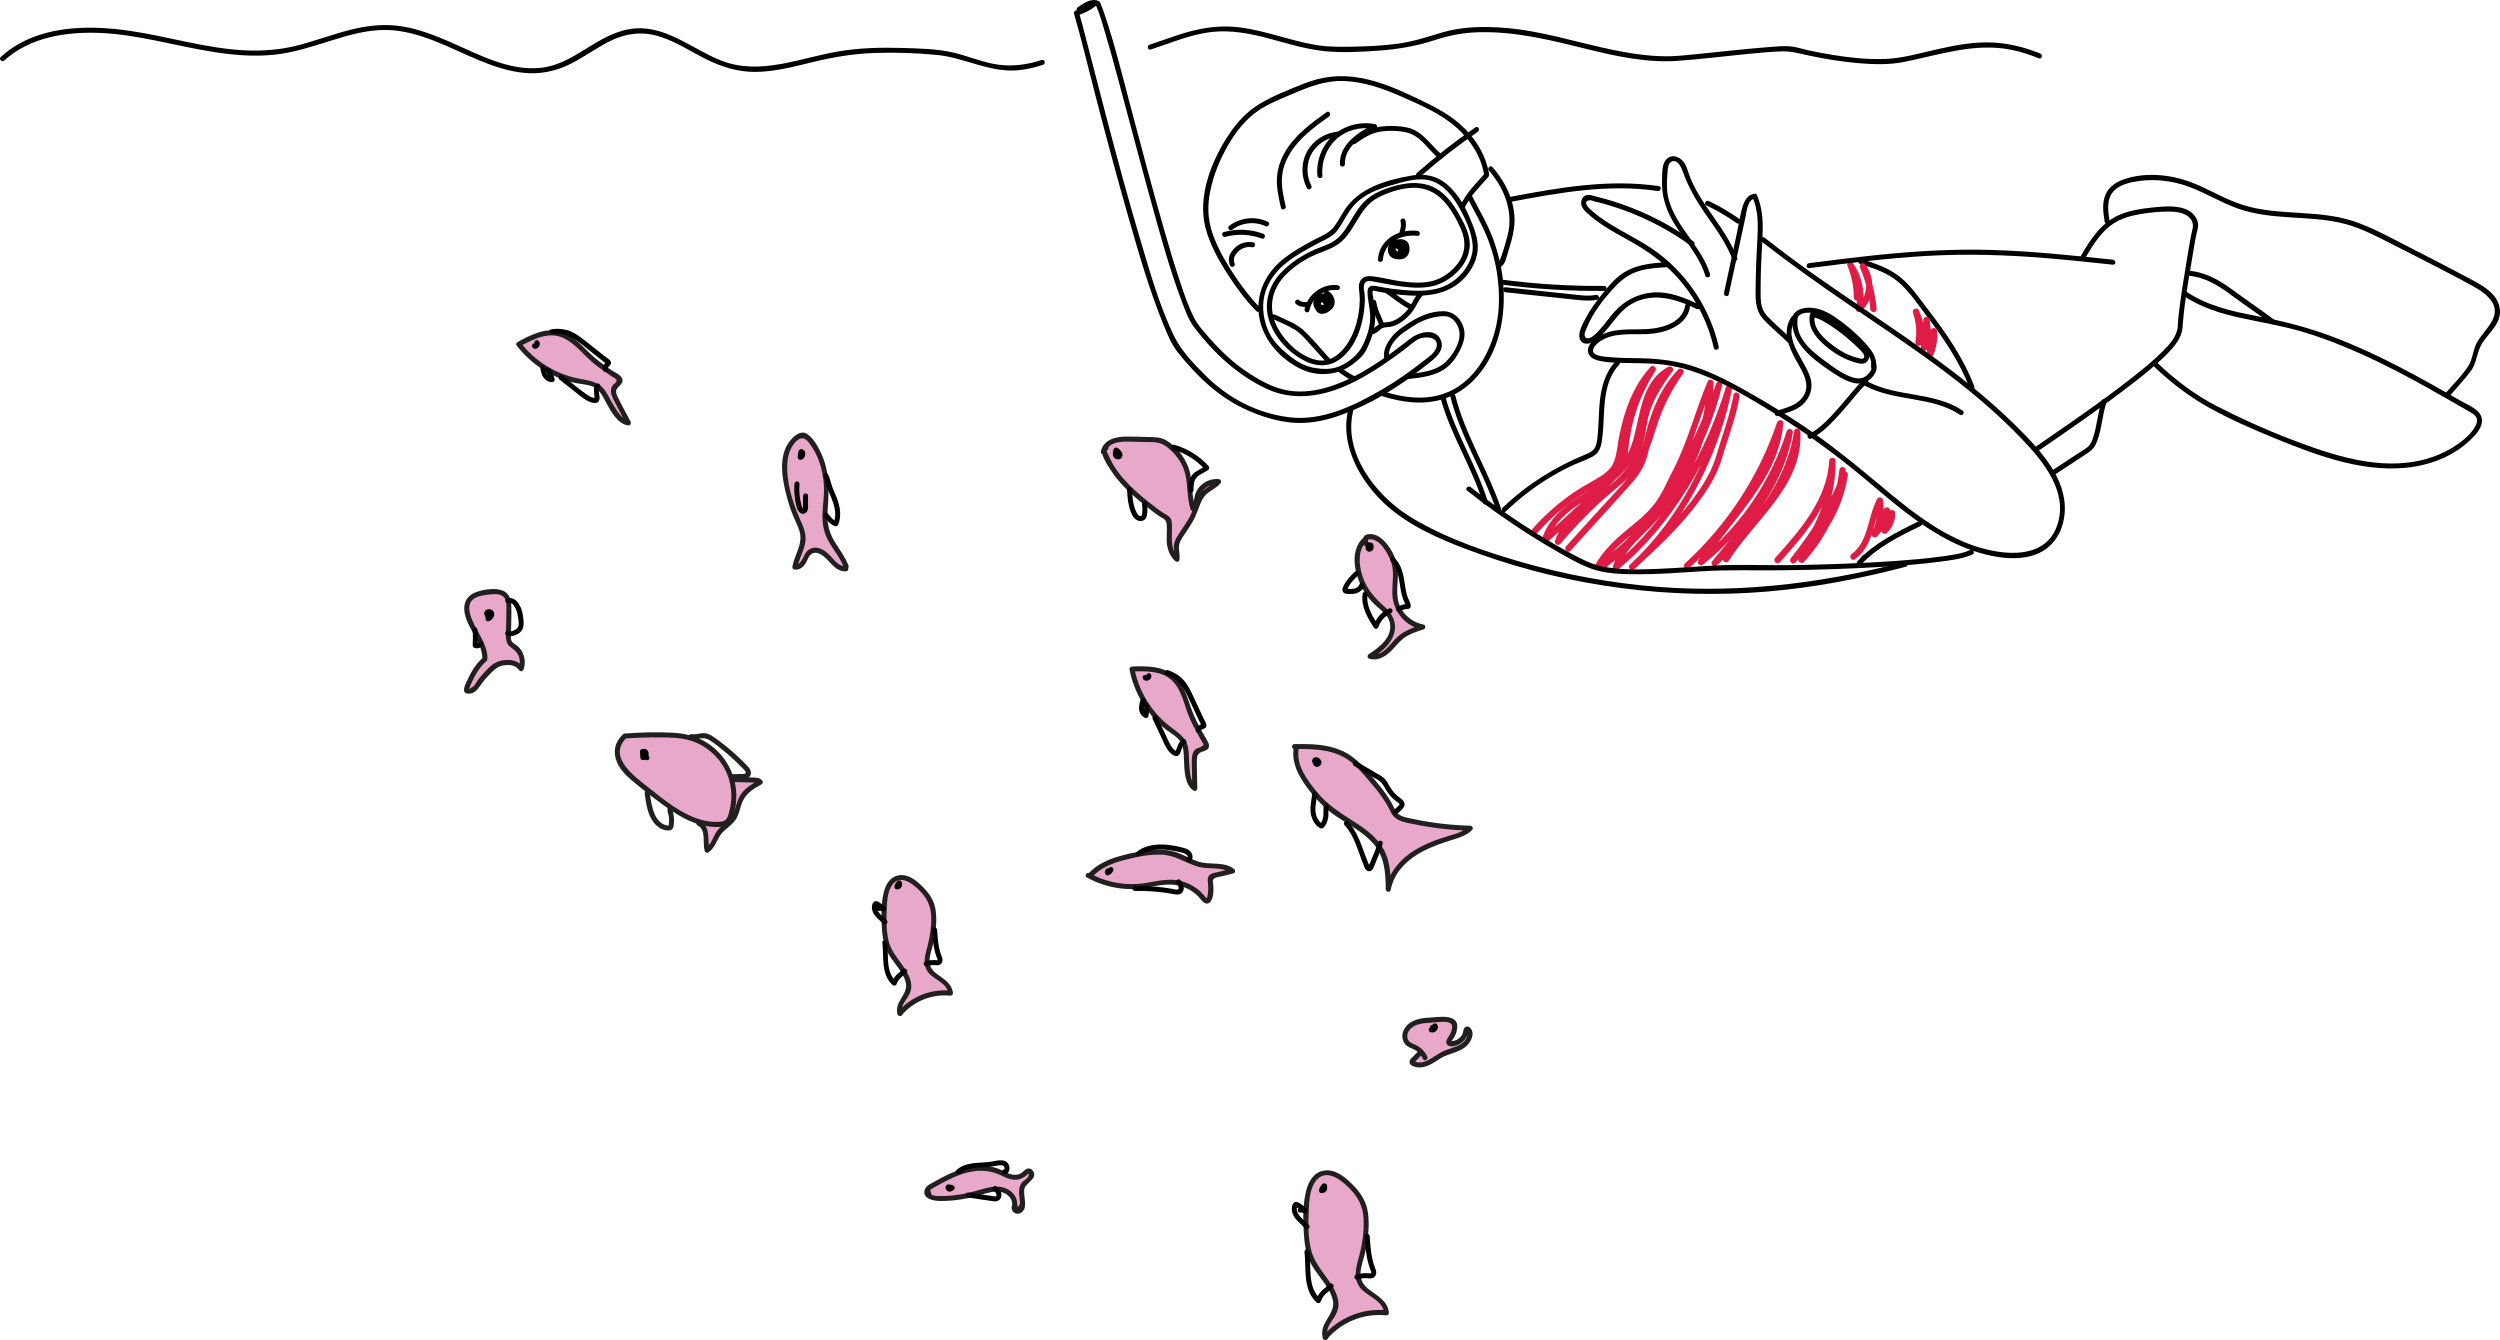 <?xml version="1.0" encoding="UTF-8"?>
<svg id="Layer_2" data-name="Layer 2" xmlns="http://www.w3.org/2000/svg" viewBox="0 0 624.77 334.86">
  <defs>
    <style>
      .cls-1 {
        fill: #221f1f;
      }

      .cls-2 {
        fill: #df1c45;
      }

      .cls-3 {
        fill: #e8a8ca;
      }
    </style>
  </defs>
  <g id="hlavička">
    <g>
      <g>
        <path class="cls-3" d="M323.94,186.95c-.73,3.42,1.23,6.8,3.31,9.61,1.2,1.63,2.48,3.21,3.98,4.57,2.35,2.13,5.18,3.63,7.83,5.39,2.64,1.76,5.19,3.88,6.53,6.75,1.29,2.76,1.34,5.92,1.37,8.97.6-3.66,3.18-6.76,6.26-8.82,3.08-2.06,6.66-3.22,10.2-4.34,1.47-.46,3.01-.96,4.04-2.1-5.36-.14-10.71-.83-15.94-2.06-.92-.22-1.87-.47-2.56-1.11-.58-.54-.91-1.29-1.27-2-1.45-2.87-3.57-5.34-5.66-7.77-1.58-1.83-3.19-3.69-5.23-4.98-3.87-2.44-8.72-2.53-13.29-2.5"/>
        <path class="cls-1" d="M323.33,186.79c-.65,3.61,1.06,6.9,3.12,9.75,2.17,3.01,4.62,5.55,7.71,7.61s6.51,3.8,9.01,6.63c2.86,3.25,3.11,7.33,3.14,11.46,0,.68,1.1.88,1.23.17.83-4.52,4.32-7.76,8.27-9.78,2.2-1.12,4.55-1.92,6.9-2.67,1.86-.59,3.76-1.11,5.17-2.53.39-.39.1-1.05-.44-1.07-4.84-.14-9.65-.7-14.38-1.72-1.03-.22-2.21-.37-3.15-.9-1.12-.63-1.51-1.95-2.1-3.01-.99-1.77-2.22-3.39-3.5-4.95-2.57-3.12-5.23-6.55-9.03-8.21s-7.83-1.65-11.78-1.63c-.8,0-.81,1.26,0,1.25,4.25-.03,8.84-.02,12.62,2.2,1.93,1.13,3.45,2.79,4.9,4.45s2.91,3.33,4.19,5.12c.63.89,1.22,1.81,1.74,2.78.4.75.72,1.58,1.3,2.23,1.3,1.47,3.62,1.69,5.42,2.06,4.54.93,9.16,1.44,13.79,1.57l-.44-1.07c-1.71,1.73-4.51,2.14-6.73,2.9s-4.56,1.7-6.63,2.96c-3.55,2.16-6.53,5.48-7.3,9.67l1.23.17c-.03-3.53-.13-7.22-2.01-10.33-1.77-2.93-4.63-4.96-7.47-6.75-3.3-2.09-6.44-4.1-8.94-7.15s-5.35-6.81-4.61-10.89c.14-.79-1.06-1.12-1.21-.33h0Z"/>
      </g>
      <path d="M328.57,189.64c-.14.1-.23.18-.33.33-.01.02-.03.05-.04.07-.03.07-.07.15-.09.22s-.03.16-.03.23c0,.03,0,.06,0,.09,0,.11.02.22.05.32.06.16.12.26.23.4.02.02.04.04.06.06.06.05.12.1.19.14.24.14.53.17.8.1.24-.07.45-.21.6-.41.09-.11.15-.22.19-.36.02-.08.03-.16.04-.24,0-.03,0-.07,0-.1-.02-.19-.06-.34-.15-.51-.03-.05-.07-.1-.11-.15-.04-.05-.08-.11-.13-.16-.09-.09-.19-.17-.3-.24-.04-.02-.07-.04-.11-.06-.08-.04-.16-.08-.25-.1s-.19-.04-.28-.04c-.02,0-.05,0-.07,0-.07,0-.15.01-.22.03-.06.02-.13.05-.19.08-.02,0-.03.02-.05.03-.07.04-.14.1-.2.16s-.11.13-.15.2-.08.16-.1.24c-.05.23-.02.45.09.65.08.14.22.25.37.29s.35.02.48-.06.25-.21.29-.37.02-.33-.06-.48c0,0,0-.02-.01-.02l.06.15s-.01-.04-.02-.06l.02.17s0-.04,0-.07l-.02.17s.01-.05.02-.08l-.06.15s.03-.05.04-.07l-.1.13s.04-.05.07-.07l-.13.1s.05-.03.07-.04l-.15.06s.06-.02.09-.02l-.17.02s.08,0,.12,0l-.17-.02c.05,0,.1.02.15.04l-.15-.06c.07.03.13.07.19.11l-.13-.1c.07.05.13.11.19.18l-.1-.13s.06.09.09.15l-.06-.15s.03.09.04.13l-.02-.17s0,.07,0,.1l.02-.17s-.02.08-.03.11l.06-.15s-.04.07-.06.1l.1-.13s-.06.07-.1.09l.13-.1s-.07.05-.12.07l.15-.06s-.08.03-.13.04l.17-.02s-.08,0-.12,0l.17.02s-.07-.02-.1-.03l.15.06s-.05-.03-.08-.04l.13.1s-.05-.05-.08-.08l.1.13s-.04-.07-.06-.11l.06.15s-.03-.09-.04-.13l.02.17s0-.1,0-.15l-.02.17s.02-.08.03-.12l-.06.15s.03-.07.05-.09l-.1.13s.05-.06.08-.08l-.13.1h.01c.07-.05.13-.1.18-.17.06-.06.09-.13.11-.21.04-.15.02-.35-.06-.48s-.21-.25-.37-.29-.35-.03-.48.06h0Z"/>
      <g>
        <path class="cls-3" d="M282.88,167.17c1.14,6.1,4.71,11.71,9.76,15.31,1.14.82,2.4,1.58,3.1,2.8.77,1.34.71,2.98.77,4.53.06,1.54.24,3.07.57,4.58.22,1.03.59,2.15,1.52,2.63-.04-2.23-.08-4.45-.12-6.68-.02-1.1.1-2.43,1.09-2.91.38-.18.81-.19,1.21-.32s.8-.45.77-.87c-.01-.19-.11-.36-.2-.52-1.45-2.5-2.92-5.01-3.95-7.71-1.2-3.14-1.94-6.73-4.55-8.85-2.6-2.11-6.26-2.11-9.6-2.01"/>
        <path class="cls-1" d="M282.28,167.34c1.11,5.69,4.2,10.96,8.69,14.65,1.09.89,2.37,1.59,3.38,2.57,1.5,1.45,1.45,3.32,1.53,5.26.1,2.4.1,6.3,2.4,7.75.4.25.95-.07.94-.54-.04-2.22-.12-4.45-.12-6.68,0-1.31.07-2.08,1.43-2.52.59-.19,1.2-.34,1.5-.96.25-.52.09-.96-.15-1.44-.47-.95-1.08-1.85-1.59-2.78-1.01-1.83-1.92-3.7-2.62-5.67-1.05-2.97-1.93-6.3-4.52-8.34-2.79-2.2-6.54-2.19-9.91-2.09-.8.02-.81,1.27,0,1.25,3.32-.09,7.16-.17,9.71,2.32,2.38,2.33,2.95,5.96,4.18,8.93.67,1.6,1.46,3.13,2.31,4.64.26.47.53.93.79,1.39.11.2.23.4.34.59.33.28.31.5-.07.68-.43.55-1.35.47-1.88,1.04-.83.91-.79,2.3-.77,3.45.03,2.07.07,4.13.11,6.2l.94-.54c-1.39-.88-1.49-3.37-1.65-4.83s-.08-2.99-.28-4.47c-.41-2.99-2.66-4.13-4.82-5.84-4.51-3.56-7.57-8.71-8.67-14.34-.15-.79-1.36-.45-1.21.33h0Z"/>
      </g>
      <path d="M291.55,168.69c2.5.8,3.99,2.69,5.1,4.97.61,1.25,1.18,2.53,1.77,3.79.28.61.57,1.22.85,1.83.16.35.32.7.49,1.04.13.28.47.76.46,1.07l.18-.44c-.05.05-.27.08-.37.11-.2.07-.39.18-.55.31-.32.26-.51.59-.64.98-.25.76.95,1.09,1.21.33.22-.67,1.17-.39,1.41-1.12.21-.66-.47-1.57-.73-2.13-.83-1.78-1.66-3.56-2.49-5.35-.7-1.5-1.41-3.01-2.55-4.23-1.04-1.11-2.36-1.9-3.8-2.36-.77-.25-1.1.96-.33,1.21h0Z"/>
      <path d="M285.03,174.9c-.27.88-.51,1.81-.3,2.73.19.81.73,1.49,1.51,1.79.29.11.72-.13.77-.44.15-.9.22-1.81.19-2.73-.01-.33-.28-.64-.62-.62s-.64.27-.62.62c.03.8-.03,1.66-.14,2.39l.77-.44c.14.05-.06-.03-.09-.05-.03-.02-.19-.15-.08-.05-.05-.05-.1-.09-.15-.15-.02-.03-.05-.05-.07-.08.04.06.05.06,0,0-.04-.06-.08-.12-.11-.18-.01-.03-.09-.23-.05-.09-.05-.14-.08-.27-.12-.41-.01-.07-.01-.07,0,0,0-.04,0-.08-.01-.12,0-.09,0-.19,0-.28s0-.19.02-.28c0-.08.01-.09,0-.04,0-.05.02-.09.02-.14.07-.37.18-.74.29-1.1.09-.31-.11-.7-.44-.77s-.67.1-.77.44h0Z"/>
      <path d="M288.07,179.71c.67,1.42,1.35,2.85,2.02,4.27.56,1.18,1.04,2.49,1.83,3.55.59.8,2.09,2.2,2.9.89.48-.78.51-2.11,1.37-2.58.71-.38.08-1.46-.63-1.08-.89.48-1.19,1.43-1.51,2.32-.07.19-.22.41-.26.6-.09.12-.07.13.05.06.15-.03.15-.06,0-.1-.09-.08-.22-.13-.32-.2-.39-.3-.67-.72-.92-1.14-.63-1.09-1.12-2.28-1.66-3.42l-1.8-3.79c-.34-.73-1.42-.09-1.08.63h0Z"/>
      <g>
        <path class="cls-3" d="M341.32,134.7c-1.78,1.36-2.24,3.87-2.06,6.1.29,3.7,2,7.27,4.71,9.8,1.39,1.3,3.1,2.43,3.78,4.21.69,1.8.13,3.9-.99,5.47-1.13,1.57-2.75,2.7-4.37,3.74,1.5.53,3.17-.24,4.35-1.3,1.18-1.06,2.08-2.42,3.31-3.44,1.58-1.31,3.59-1.97,5.55-2.59-3.3-.55-6.13-3.28-6.8-6.56-.62-3.03.46-6.24-.33-9.22-.36-1.37-1.09-2.61-1.88-3.79-.6-.9-1.24-1.79-2.14-2.39s-2.08-.86-3.06-.42c-.16.48-.19,1-.09,1.49"/>
        <path class="cls-1" d="M340.87,134.26c-4.23,3.53-2,10.84.71,14.58.81,1.11,1.76,2.07,2.8,2.98,1.13.99,2.46,2.03,2.88,3.53,1.04,3.68-2.53,6.42-5.2,8.14-.44.29-.38.99.15,1.14,2.51.7,4.59-.94,6.17-2.71.97-1.08,1.88-2.16,3.14-2.91s2.78-1.25,4.23-1.71c.55-.17.64-1.08,0-1.21-2.87-.55-5.32-2.61-6.19-5.43-.93-3,.19-6.21-.37-9.27-.45-2.46-2.11-5.42-4.12-6.96-.97-.74-2.27-1.18-3.49-.85-1.11.3-1.04,1.42-.9,2.39.11.79,1.32.46,1.21-.33-.07-.39-.05-.78.09-1.15l-.44.44c2.9-1.04,5.21,3.12,6.05,5.35,1.01,2.69.24,5.56.38,8.34.22,4.25,3.22,7.88,7.44,8.69v-1.21c-2.19.7-4.42,1.46-6.15,3.04-1.87,1.71-3.69,5.15-6.73,4.3l.15,1.14c2.38-1.54,4.84-3.36,5.69-6.2s-.46-5.08-2.54-6.93c-2.45-2.18-4.44-4.48-5.41-7.69-.84-2.78-1.16-6.55,1.31-8.61.62-.52-.27-1.4-.88-.88h0Z"/>
      </g>
      <path d="M341.41,135.95c-.08.26-.13.54-.15.81,0,.05,0,.1,0,.16,0,.07.02.15.03.22,0,.03.01.06.02.09.07.21.2.39.4.51.05.03.12.05.18.08.01,0,.03.01.04.02.08.02.17.03.26.03.18,0,.33-.05.5-.13.03-.01.06-.03.09-.05.07-.05.14-.1.2-.16s.11-.13.15-.2c.04-.09.09-.18.11-.27.09-.33.03-.67-.05-1-.04-.14-.15-.3-.29-.37l-.15-.06c-.11-.03-.22-.03-.33,0-.12.02-.24.07-.34.13s-.2.13-.28.22-.16.18-.21.29c-.04.08-.07.16-.1.24s-.03.18-.04.26c0,.09.01.17.05.24.03.08.07.14.13.2.11.11.29.19.44.18s.33-.06.44-.18l.1-.13c.06-.1.08-.2.09-.32h0s-.01.1-.02.15c0-.05.02-.1.04-.15l-.06.15s.05-.09.08-.13l-.1.13s.07-.08.12-.12l-.13.1s.09-.06.14-.08l-.15.06s.09-.03.13-.04l-.77-.44c.03.1.05.21.07.32l-.02-.17c.01.09.01.18,0,.27l.02-.17c0,.05-.02.11-.04.16l.06-.15s-.03.07-.06.1l.1-.13s-.05.05-.07.07l.13-.1s-.07.05-.11.06l.15-.06s-.08.03-.12.03l.17-.02s-.07,0-.11,0l.17.02s-.05-.01-.08-.02l.15.06s-.04-.02-.05-.03l.13.1s-.03-.03-.04-.04l.1.13s-.03-.04-.04-.07l.06.15s-.02-.06-.02-.1l.02.17c-.01-.12,0-.24.02-.35l-.02.17c.02-.17.06-.34.11-.5.05-.15.02-.35-.06-.48s-.22-.25-.37-.29c-.16-.04-.34-.03-.48.06s-.24.21-.29.37h0Z"/>
      <path d="M338.57,142.91c-1.07,1.04-2.19,2.13-2.8,3.52-.18.42-.4.88-.22,1.34s.63.61,1.08.64c.82.06,1.71.09,2.49-.2s1.51-.88,1.77-1.73c.1-.32-.12-.68-.44-.77-.34-.09-.67.11-.77.44-.01.04-.03.08-.04.12.02-.05.02-.04-.02.02-.04.07-.08.15-.13.21.05-.07-.09.1-.11.11s-.18.16-.12.11c-.14.1-.29.19-.45.26.08-.03-.13.05-.15.05-.1.03-.2.06-.3.08-.38.08-.81.08-1.22.06-.11,0-.22,0-.33-.02-.03,0-.31-.03-.17,0-.04,0-.08-.01-.11-.03.07.02.12.06.15.13.07.13.02.19.06.04.2-.63.64-1.31,1.06-1.82.5-.61,1.07-1.16,1.63-1.71.24-.23.24-.65,0-.88s-.64-.24-.88,0h0Z"/>
      <path d="M340.52,148.52c-.41,3.07,1.24,5.84,2.81,8.33.29.47.97.36,1.14-.15.53-1.58,1.72-2.84,3.23-3.52.31-.14.38-.59.22-.86-.19-.32-.54-.36-.86-.22-1.81.81-3.18,2.4-3.81,4.27l1.14-.15c-1.46-2.32-3.02-4.84-2.64-7.7.04-.34-.32-.62-.62-.62-.37,0-.58.29-.62.62h0Z"/>
      <path d="M349.78,152.79c.66-.4,1.36-.61,2.14-.63.25,0,.55-.19.6-.46.1-.54-.04-.95-.28-1.43-.26-.51-.47-1.03-.63-1.58-.33-1.15-.47-2.35-.66-3.53-.32-2.07-.88-4.2-2.44-5.7-.58-.55-1.47.33-.88.88,1.41,1.34,1.83,3.3,2.12,5.15.16,1.01.28,2.03.53,3.02.11.47.26.94.43,1.4.1.24.2.49.32.72.1.2.34.5.3.74l.6-.46c-.99.03-1.92.29-2.77.8-.69.41-.06,1.49.63,1.08h0Z"/>
      <path d="M327.92,198.41c-.11,1.15-.35,2.29-.42,3.45-.08,1.24.19,2.48.84,3.55.34.56.79,1.07,1.34,1.43.76.51,1.27-.09,1.63-.74s.57-1.34.65-2.07c.08-.81-.06-1.64.06-2.45.05-.33-.08-.67-.44-.77-.29-.08-.72.1-.77.44-.12.88-.02,1.75-.09,2.63-.03.36-.12.72-.24,1.06-.07.19-.15.36-.25.54-.06.1-.16.36-.27.42l.48-.06c-.25-.03-.57-.44-.73-.63-.23-.27-.41-.59-.56-.91-.27-.59-.42-1.23-.43-1.87,0-1.35.32-2.67.44-4,.03-.34-.31-.62-.62-.62-.36,0-.59.29-.62.62h0Z"/>
      <path d="M336.03,206.24c2.45,2.63,3.25,6.24,4.58,9.48.26.64.53,1.77,1.29,1.98.84.24,1.27-.59,1.51-1.22.71-1.87,1.62-3.66,2.13-5.61.2-.78-1-1.11-1.21-.33-.44,1.68-1.19,3.24-1.84,4.85-.07.16-.49.98-.43,1.07.25.12.32.1.19-.07-.04-.08-.08-.16-.11-.24-.09-.2-.18-.39-.26-.59-.29-.69-.55-1.4-.81-2.11-1.04-2.86-2.04-5.81-4.16-8.09-.55-.59-1.43.3-.88.88h0Z"/>
      <path d="M338.38,191.41c1.4.82,2.79,1.64,4.19,2.45.63.37,1.28.73,1.9,1.12.65.42,1.06.94,1.43,1.61.64,1.16,1.36,2.22,2.35,3.11.23.21.48.41.73.6.19.15.69.39.76.64.06.22-.43.6-.6.77-.28.28-.57.54-.87.8-.61.52.27,1.4.88.88s1.32-1.08,1.7-1.76c.35-.62.09-1.3-.39-1.76-.55-.52-1.21-.91-1.75-1.46s-1.03-1.21-1.43-1.9-.75-1.45-1.36-2.01-1.31-.91-2-1.31c-1.63-.96-3.27-1.92-4.9-2.87-.7-.41-1.33.67-.63,1.08h0Z"/>
      <g>
        <path class="cls-3" d="M275.74,112.98c.2-1.34,1.36-2.38,2.64-2.83,1.28-.45,2.67-.43,4.02-.4,1.84.04,3.69.08,5.53.12.68.01,1.37.03,2.03.21.9.25,1.69.81,2.41,1.42,1.91,1.61,3.49,3.68,4.23,6.07.96,3.1.46,6.52,1.53,9.58.83-.85.79-2.19,1.13-3.33.65-2.19,3.02-3.73,5.29-3.44-.86,1.19-2.4,1.66-3.47,2.66-1.2,1.12-1.68,2.78-2.27,4.31-.74,1.91-1.73,3.73-2.93,5.4-.85,1.18-1.85,2.39-1.91,3.84-.05,1.08.44,2.16.19,3.21-1.22-1.03-1.78-2.66-1.94-4.25-.16-1.59.02-3.19,0-4.78,0-.33-.02-.67-.19-.95-.17-.27-.47-.43-.75-.58-1.18-.66-2.26-1.47-3.33-2.29-4.86-3.73-9.7-7.99-11.85-13.73-.18-.48-.17-1.25.35-1.27"/>
        <path class="cls-1" d="M276.35,113.15c.69-3.26,4.95-2.79,7.45-2.74,1.45.03,2.9.05,4.35.09,1.68.05,2.84.6,4.09,1.7,1.99,1.75,3.49,3.99,4.04,6.6.6,2.82.36,5.74,1.26,8.51.13.41.73.66,1.04.28,1.05-1.27.84-2.84,1.55-4.24.84-1.64,2.63-2.5,4.43-2.35l-.44-1.07c-1.13,1.39-2.97,1.9-4.07,3.34-1.2,1.57-1.63,3.61-2.47,5.37-.93,1.96-2.28,3.58-3.39,5.43-.39.65-.71,1.36-.81,2.12-.15,1.16.35,2.28.17,3.43l1.04-.28c-2.62-2.41-1.41-5.84-1.77-8.92-.13-1.17-.89-1.52-1.82-2.08-1.37-.84-2.63-1.84-3.89-2.84-2.16-1.71-4.24-3.52-6.08-5.57-.98-1.09-1.88-2.26-2.65-3.5-.22-.36-2.09-3.8-1.78-3.89.77-.23.44-1.44-.33-1.21-2.42.74.64,5.15,1.35,6.23,1.75,2.67,4.01,4.96,6.43,7.03,1.16,1,2.36,1.95,3.57,2.88.71.55,1.43,1.09,2.18,1.59.35.23.83.42,1.15.7.49.44.58.85.63,1.47.14,1.74-.2,3.46.12,5.2.27,1.45.9,2.78,2,3.79.31.29.97.22,1.04-.28.13-.81.03-1.53-.08-2.33-.17-1.27.13-2.21.81-3.26,1.1-1.69,2.3-3.25,3.17-5.09.78-1.65,1.19-3.57,2.25-5.07s2.95-1.98,4.1-3.39c.35-.43.12-1.02-.44-1.07-1.71-.15-3.42.49-4.61,1.74-.55.57-.97,1.25-1.23,2-.36,1.06-.28,2.32-1.03,3.21l1.04.28c-1.09-3.35-.51-7.01-1.79-10.32-1.02-2.63-3.09-5.24-5.56-6.64-1.36-.78-2.85-.76-4.37-.79-1.84-.04-3.68-.12-5.52-.11-2.61,0-5.73.75-6.36,3.7-.17.78,1.04,1.12,1.21.33h0Z"/>
      </g>
      <path d="M278.31,112.36c-.16.46-.28.96-.16,1.45s.48.83.94.95c.21.06.44.06.66,0,.26-.07.46-.23.61-.45.17-.26.19-.62.11-.92-.06-.22-.18-.44-.31-.64-.16-.24-.34-.45-.59-.61-.26-.17-.62-.24-.91-.13-.16.06-.29.14-.37.29-.08.13-.11.33-.06.48s.14.3.29.37.33.12.48.06c.03-.01.06-.02.09-.03l-.17.02s.07,0,.11,0l-.17-.02s.08.02.12.03l-.15-.06c.05.02.1.06.15.09l-.13-.1c.08.07.16.14.22.23l-.1-.13c.12.15.22.32.29.49l-.06-.15c.03.08.05.15.06.23l-.02-.17s0,.09,0,.14l.02-.17s-.02.08-.03.11l.06-.15s-.03.06-.05.09l.1-.13s-.04.05-.07.07l.13-.1s-.05.04-.08.05l.15-.06s-.08.03-.12.03l.17-.02c-.06,0-.12,0-.18,0l.17.02c-.07-.01-.13-.03-.19-.05l.15.06c-.06-.03-.11-.06-.16-.1l.13.1s-.08-.07-.11-.11l.1.13s-.05-.08-.08-.13l.06.15c-.03-.08-.06-.17-.07-.25l.02.17c-.01-.12-.01-.24,0-.36l-.02.17c.03-.22.1-.44.17-.65.05-.15.01-.35-.06-.48s-.22-.25-.37-.29c-.16-.04-.34-.03-.48.06s-.23.21-.29.37h0Z"/>
      <path d="M281.65,122.3c.07,1.29.16,2.59.43,3.86.24,1.13.61,2.41,1.38,3.3.7.82,2.13,1.13,2.84.13.37-.52.4-1.26.44-1.88.04-.69-.02-1.39-.14-2.07-.06-.33-.47-.52-.77-.44-.35.1-.49.43-.44.77.09.51.12,1.02.1,1.53,0,.25-.02.5-.05.75-.02.17-.03.47-.15.61-.15.18-.46.11-.64,0-.32-.21-.51-.57-.67-.9-.86-1.75-.98-3.76-1.09-5.67-.05-.8-1.3-.81-1.25,0h0Z"/>
      <path d="M293.15,112.34c3.08.9,5.83,2.62,7.99,4.99v-.88c-.99.84-2.34,1.14-3.17,2.2s-.94,2.52-.96,3.86c-.01.8,1.24.8,1.25,0,.02-1.15.03-2.49.92-3.34.82-.78,1.98-1.1,2.85-1.83.27-.23.21-.65,0-.88-2.3-2.52-5.27-4.36-8.54-5.31-.77-.23-1.1.98-.33,1.21h0Z"/>
      <g>
        <path class="cls-3" d="M331.37,334.19c-.66-1.15-.19-2.63.5-3.76s1.62-2.18,1.9-3.48c.23-1.04.02-2.13-.35-3.13-1.31-3.58-4.53-6.21-5.91-9.77-.64-1.64-.86-3.41-.99-5.16-.25-3.2-.22-6.42.21-9.59.32-2.37,1.16-5.06,3.38-5.95,1.23-.49,2.66-.28,3.86.28,1.2.57,2.21,1.46,3.17,2.38,1.33,1.28,2.62,2.66,3.36,4.35.75,1.69.9,3.59.89,5.44-.02,2.78-.41,5.55-1.15,8.22-.59,2.13-1.38,4.46-.45,6.47.73,1.58,2.34,2.51,3.77,3.5s2.87,2.34,2.91,4.08c-5.7-.66-11.67,1.74-15.32,6.17-.06-.36-.11-.71-.17-1.07"/>
        <path class="cls-1" d="M331.91,333.88c-.76-1.63.55-3.18,1.39-4.47.67-1.03,1.19-2.1,1.2-3.35.02-2.58-1.65-4.96-3.1-6.96-1.62-2.22-3.23-4.35-3.83-7.1-.66-3.01-.67-6.28-.51-9.35.13-2.55.22-6,2.15-7.94,2.52-2.55,5.91.17,7.82,2.05,2.32,2.28,3.63,4.69,3.75,7.98.11,3.08-.31,6.16-1.11,9.13-.7,2.61-1.63,5.5.19,7.88,1.7,2.22,5.76,3.19,6.02,6.33l.62-.62c-5.93-.62-11.92,1.8-15.77,6.35l1.04.28c-.06-.36-.11-.71-.17-1.07-.13-.79-1.33-.46-1.21.33.06.36.11.71.17,1.07.07.45.76.61,1.04.28,3.66-4.33,9.24-6.57,14.88-5.98.32.03.65-.31.62-.62-.23-2.85-2.7-4.16-4.77-5.69-1.44-1.07-2.41-2.37-2.33-4.25.07-1.65.69-3.24,1.08-4.83.79-3.23,1.21-6.75.81-10.06-.37-3.01-1.88-5.28-4-7.37-1.89-1.86-4.33-3.88-7.19-3.33-2.4.46-3.68,2.68-4.25,4.88-.83,3.21-.82,6.75-.66,10.04.15,3.03.49,6.01,2.03,8.68,1.67,2.9,4.46,5.38,5.26,8.73.87,3.66-3.98,5.97-2.26,9.65.34.73,1.42.09,1.08-.63h0Z"/>
      </g>
      <path d="M325.59,302.41c-.04.39-.31.51-.49.52.07,0,.08.04-.05,0,.05.02.1.03.16.04.14.04.28.1.42.15.39.15.86.16,1.05-.29.29-.69-.74-1.33-1.19-1.66-.49-.36-1.33-1.05-1.98-.69-.51.28-.65.98-.68,1.5-.03.64.16,1.28.45,1.84.32.62.81,1.15,1.3,1.63.53.52,1.08,1.03,1.62,1.54.58.55,1.47-.33.88-.88-.77-.73-1.61-1.43-2.29-2.25-.27-.33-.5-.71-.63-1.13-.06-.19-.09-.37-.1-.57,0-.1,0-.2.01-.29,0-.04.11-.33.09-.35.01.02-.19.09-.17.09-.13.01-.16.02-.1.02-.12-.02-.15-.02-.08,0,.03,0,.07.02.1.03-.17-.05,0,0,.05.03.25.12.48.28.7.44.06.05.13.09.19.14.06.04.06.05.01.01.03.02.06.05.09.07.1.08.19.16.29.24.09.08.17.15.25.24.01.01.09.08.08.09-.01.07-.12-.27-.1-.17v-.33l.06-.13.22-.22c.11-.07.22-.09.34-.07.07.01.08.01.04,0-.02,0-.04-.01-.06-.02-.07-.03-.13-.05-.2-.07-.14-.05-.29-.11-.44-.15-.54-.14-1.06.07-1.12.68-.03.34.31.62.62.62.37,0,.59-.29.62-.62h0Z"/>
      <path d="M326,312.85c.49,4.25-.49,9.41,3.04,12.64.35.32.9.18,1.04-.28.32-.99,1-1.75,1.81-2.38.27-.21.53-.39.7-.7.22-.4-.05-.06-.03-.05,0,0,.35-.16.41-.19.73-.33.1-1.41-.63-1.08-.36.16-.64.3-.83.65-.03.06-.09.19,0,.08-.16.21-.45.36-.65.53-.91.74-1.6,1.69-1.96,2.8l1.04-.28c-3.22-2.95-2.23-7.89-2.67-11.76-.09-.79-1.34-.8-1.25,0h0Z"/>
      <path d="M341.06,308.94c.15,2.28.3,4.59.9,6.8.15.54.33,1.07.53,1.59.08.21.22.46.2.69-.01.26-.13.22-.37.2-1.16-.11-2.29-.02-3.4.33-.76.24-.44,1.45.33,1.21.64-.2,1.28-.33,1.96-.35.58-.01,1.26.19,1.82,0,.48-.16.79-.61.88-1.09.11-.59-.15-1.13-.35-1.67-.91-2.47-1.09-5.12-1.26-7.72-.05-.8-1.3-.8-1.25,0h0Z"/>
      <path d="M330.69,295.83c-.29.2-.53.43-.72.73-.09.14-.16.3-.22.46-.05.12-.08.24-.1.36-.03.16-.03.34.06.48.08.13.22.26.37.29.09.02.18.03.27.03s.19-.02.27-.03c.13-.02.24-.07.36-.13.22-.1.43-.31.55-.52.28-.52.19-1.17-.22-1.59-.11-.11-.28-.18-.44-.18s-.34.07-.44.18-.19.28-.18.44.06.32.18.44c.02.02.04.04.06.06l-.1-.13s.06.09.09.15l-.06-.15c.03.06.04.13.05.2l-.02-.17c0,.06,0,.13,0,.19l.02-.17c0,.06-.02.12-.05.18l.06-.15c-.02.05-.05.1-.09.15l.1-.13s-.07.08-.12.12l.13-.1c-.05.04-.11.08-.17.1l.15-.06c-.06.02-.12.04-.18.05l.17-.02c-.06,0-.12,0-.18,0l.17.02s-.02,0-.03,0l.44.77c.02-.13.06-.26.11-.39l-.06.15c.06-.14.14-.27.23-.4l-.1.13c.09-.12.2-.23.32-.33l-.13.1s.06-.04.09-.06c.14-.09.24-.21.29-.37.04-.15.02-.35-.06-.48s-.21-.25-.37-.29-.34-.03-.48.06h0Z"/>
      <g>
        <path class="cls-3" d="M356.13,264.37c-.49-1.18-1.44-2.16-2.6-2.69-.53-.24-1.12-.4-1.58-.76-1.02-.79-1.14-2.39-.49-3.51s1.88-1.78,3.13-2.09,2.56-.32,3.84-.43c1.35-.11,2.74-.34,4.02.1.32.11.64.27.84.54.25.34.27.79.24,1.2-.08,1.04-.48,2.05-1.13,2.87-.27.35-.56.92-.17,1.14.08.04.16.05.25.06,1.78.18,3.57-1.25,3.8-3.02.03-.23.07-.5.28-.59.26-.1.5.18.6.44.57,1.49-.55,3.15-1.92,3.95-1.38.8-3,1.07-4.44,1.76-1.26.6-2.34,1.52-3.58,2.15s-2.77.96-4.01.33c-.18-.09-.36-.23-.36-.43,0-.15.11-.27.21-.38.64-.66,1.28-1.32,1.91-1.98"/>
        <path class="cls-1" d="M356.67,264.05c-.68-1.54-1.9-2.54-3.43-3.17-.73-.3-1.32-.64-1.5-1.46s.13-1.68.72-2.28c1.3-1.35,3.35-1.44,5.09-1.56.97-.07,1.95-.2,2.93-.22.51-.01,1.04,0,1.54.15.81.23.99.76.85,1.57s-.53,1.51-1,2.2c-.35.52-.67,1.23-.2,1.78.84.99,2.88.07,3.66-.54.55-.43.99-.98,1.28-1.62.11-.24.33-.7.29-.97l.03-.17-.28.24c.05.16.07.32.06.48,0,.16-.02.32-.07.48-.46,1.81-2.43,2.49-4,3.01-.9.3-1.8.61-2.63,1.07-.98.54-1.86,1.23-2.84,1.76-.91.49-2.01.88-3.05.66-.09-.02-.67-.32-.59-.11-.04.18.03.14.2-.13.14-.15.28-.29.43-.44.43-.44.85-.88,1.28-1.32.56-.58-.32-1.46-.88-.88-.43.44-.85.88-1.28,1.32-.36.37-.92.77-1.01,1.31-.16.92.93,1.34,1.65,1.48,2.34.44,4.27-1.06,6.13-2.22s4.32-1.39,6.1-2.77c1.26-.98,2.54-3.12,1.43-4.67-.48-.66-1.44-.67-1.77.13-.15.37-.14.79-.3,1.16-.19.45-.5.85-.88,1.16s-.85.54-1.34.63c-.09.02-.57.06-.56.08,0,0,.33-.43.39-.51.61-.87.99-1.91,1.06-2.97.18-2.62-2.78-2.72-4.7-2.56-2.21.19-4.67.08-6.67,1.18-1.74.95-2.92,2.98-2.07,4.94.42.98,1.24,1.41,2.19,1.8,1.24.51,2.14,1.37,2.69,2.59.33.73,1.4.1,1.08-.63h0Z"/>
      </g>
      <path d="M358.17,255.93c-.34.3-.65.63-.93.98-.08.08-.13.17-.16.28-.03.11-.03.22,0,.33.03.11.08.2.16.28.08.08.17.13.28.16.22.09.46.08.69.04.06-.01.12-.03.18-.05.11-.04.22-.09.31-.15.19-.13.35-.28.47-.48s.18-.43.19-.66l-.02-.17c-.02-.08-.06-.15-.11-.21-.08-.1-.2-.2-.32-.22-.12-.02-.24-.04-.36-.05s-.25.02-.37.03c-.19.03-.38.1-.54.2-.14.08-.25.23-.29.37s-.02.35.06.48.21.25.37.29.33.02.48-.06c.04-.02.07-.04.11-.06l-.15.06c.09-.04.19-.07.29-.08l-.17.02c.1-.01.2-.01.3,0l-.17-.02s.06,0,.09.01l-.46-.6s0,.05,0,.08l.02-.17c0,.06-.02.12-.05.18l.06-.15c-.03.06-.06.12-.1.17l.1-.13c-.04.06-.09.11-.15.15l.13-.1c-.06.05-.13.08-.19.11l.15-.06c-.07.03-.13.05-.2.06l.17-.02c-.07,0-.13,0-.2,0l.17.02c-.05,0-.1-.02-.15-.04l.28,1.04c.28-.36.59-.69.93-.98.12-.1.18-.29.18-.44s-.07-.34-.18-.44-.28-.19-.44-.18l-.17.02c-.11.03-.2.08-.28.16h0Z"/>
      <path d="M285.61,169.62c.13.22.33.37.58.46.19.06.41.05.61,0,.1-.02.19-.07.29-.11.05-.02.09-.05.14-.08.16-.12.32-.25.4-.44.07-.16.11-.27.12-.45,0-.08-.01-.16-.03-.24,0-.03-.01-.06-.03-.09-.02-.08-.06-.15-.11-.21-.04-.07-.1-.12-.18-.16-.07-.05-.15-.07-.23-.07-.08-.02-.17-.01-.25.01-.15.05-.3.14-.37.29l-.06.15c-.03.11-.03.22,0,.33.01.03.02.07.03.11l-.02-.17s0,.06,0,.09l.02-.17s-.01.07-.03.1l.06-.15s-.04.07-.06.1l.1-.13s-.07.08-.11.11l.13-.1s-.1.07-.16.09l.15-.06c-.06.02-.12.04-.18.05l.17-.02s-.09,0-.14,0l.17.02s-.07-.01-.11-.03l.15.06s-.06-.03-.08-.05l.13.1s-.04-.04-.06-.06l.1.13s-.02-.03-.03-.05c-.08-.14-.22-.25-.37-.29-.08-.03-.17-.03-.25-.01-.08,0-.16.03-.23.07-.13.09-.25.21-.29.37s-.02.33.06.48h0Z"/>
      <g>
        <path class="cls-3" d="M129.65,86.02c3.75,4.94,9.45,8.36,15.58,9.33,1.39.22,2.86.34,4.02,1.12,1.29.86,1.97,2.35,2.71,3.7.74,1.35,1.59,2.64,2.55,3.84.66.82,1.49,1.66,2.54,1.67-1.03-1.97-2.06-3.95-3.09-5.92-.51-.97-1-2.22-.33-3.09.26-.33.64-.53.94-.83s.51-.76.3-1.12c-.09-.16-.26-.27-.41-.37-2.42-1.59-4.85-3.18-6.99-5.13-2.48-2.27-4.75-5.15-8.03-5.88-3.26-.72-6.54.91-9.48,2.5"/>
        <path class="cls-1" d="M129.11,86.34c3.55,4.6,8.57,7.95,14.24,9.28,1.51.36,3.14.39,4.61.91,1.76.63,2.53,2.26,3.36,3.79,1.17,2.16,2.95,5.72,5.73,5.99.5.05.74-.56.54-.94-1.03-1.97-2.13-3.92-3.09-5.92-.2-.4-.41-.81-.5-1.25-.16-.76.19-1.09.66-1.6.42-.46.86-.73.91-1.42.09-1.34-1.77-2.01-2.69-2.63-1.78-1.19-3.52-2.44-5.09-3.9-2.28-2.12-4.39-4.72-7.46-5.72-3.72-1.22-7.46.64-10.68,2.36-.71.38-.08,1.46.63,1.08,3.34-1.79,7.21-3.68,10.9-1.72,2.87,1.52,4.9,4.33,7.41,6.34,1.35,1.08,2.77,2.06,4.21,3.02.76.51,1.92.87.9,1.74-.42.36-.74.67-.91,1.22-.41,1.29.38,2.63.96,3.74.92,1.76,1.84,3.52,2.76,5.28l.54-.94c-1.64-.16-2.82-2.38-3.61-3.61s-1.32-2.47-2.09-3.63c-1.7-2.56-4.12-2.68-6.91-3.24-5.63-1.13-10.75-4.33-14.25-8.87-.48-.63-1.57,0-1.08.63h0Z"/>
      </g>
      <path d="M138.13,83.49c2.74-.42,4.98.79,7.06,2.42,1.07.84,2.13,1.69,3.2,2.54.51.4,1.01.8,1.52,1.21.29.23.58.46.87.69.23.19.63.39.76.67l-.06-.48c-.02.07-.24.19-.3.25-.15.15-.26.34-.35.53-.18.39-.17.76-.11,1.18.11.79,1.32.46,1.21-.33-.1-.68.92-.86.76-1.63-.14-.68-1.17-1.19-1.67-1.59-1.48-1.18-2.97-2.35-4.45-3.53-1.23-.97-2.46-1.96-3.91-2.58-1.55-.65-3.2-.8-4.86-.55-.79.12-.46,1.33.33,1.21h0Z"/>
      <path d="M135.04,92.02c.14.8.3,1.66.8,2.33s1.3,1.22,2.17,1.13c.2-.02.36-.08.49-.25.12-.15.17-.36.11-.54-.27-.87-.63-1.71-1.06-2.51-.16-.29-.58-.4-.86-.22-.29.19-.39.55-.22.86.1.18.19.36.28.55.05.1.1.2.14.3.02.04.04.08.06.13,0,.02.07.17.05.1-.03-.07.03.07.03.08.02.05.04.1.06.16.04.1.07.19.11.29.07.2.14.4.2.61l.6-.79c-.07,0-.15.01-.22,0-.02,0-.04,0-.07,0-.05,0-.03,0,.06,0-.02.01-.09-.02-.11-.02-.07-.02-.14-.04-.21-.07s.11.06,0,0c-.04-.02-.08-.04-.12-.06-.02-.01-.19-.13-.19-.13,0,0,.11.09,0,0-.03-.02-.06-.05-.08-.08-.06-.05-.11-.11-.16-.17-.01-.02-.03-.03-.04-.05-.03-.04-.02-.02.03.04-.03-.02-.05-.07-.06-.09-.05-.07-.09-.14-.13-.21-.02-.04-.04-.08-.06-.11,0,0-.07-.15-.03-.07s-.02-.05-.03-.07c-.02-.05-.04-.1-.05-.15-.03-.08-.05-.16-.08-.25-.1-.35-.16-.71-.22-1.07-.06-.32-.47-.53-.77-.44-.35.11-.5.42-.44.77h0Z"/>
      <path d="M139.79,94.84c1.15.9,2.31,1.81,3.46,2.71,1.07.84,2.11,1.79,3.28,2.48.77.45,2.76,1.27,3.22.01.39-1.05-.51-2.32.16-3.3.46-.67-.63-1.29-1.08-.63-.59.87-.37,1.86-.28,2.83.01.14.02.28.03.42v.14c-.02.17,0,.18.04.03.09-.12.06-.15-.1-.11h-.15c-.14-.03-.28-.07-.41-.11-.5-.15-.95-.45-1.38-.75-2.03-1.44-3.95-3.08-5.91-4.62-.27-.21-.62-.26-.88,0-.22.21-.27.68,0,.88h0Z"/>
      <g>
        <path class="cls-3" d="M225.06,253.25c-.55-.95-.16-2.17.41-3.11s1.33-1.8,1.57-2.87c.19-.86.02-1.76-.29-2.58-1.09-2.96-3.74-5.13-4.88-8.07-.53-1.35-.71-2.81-.82-4.26-.2-2.64-.18-5.3.18-7.92.27-1.96.96-4.18,2.79-4.91,1.02-.41,2.2-.24,3.19.23.99.47,1.83,1.21,2.62,1.97,1.1,1.05,2.16,2.2,2.78,3.59.62,1.4.75,2.96.73,4.49-.02,2.29-.34,4.58-.95,6.79-.48,1.76-1.14,3.69-.37,5.34.6,1.3,1.94,2.07,3.12,2.89s2.37,1.94,2.41,3.37c-4.71-.55-9.64,1.44-12.66,5.09-.05-.29-.09-.59-.14-.88"/>
        <path class="cls-1" d="M225.6,252.94c-.58-1.28.45-2.51,1.1-3.52.56-.87,1.01-1.75,1.04-2.8.07-2.08-1.23-4.03-2.39-5.65-1.3-1.81-2.71-3.54-3.26-5.76-.61-2.48-.61-5.21-.5-7.75.09-2.09.13-4.9,1.6-6.58,2.02-2.32,4.91,0,6.51,1.57,1.95,1.93,2.96,3.96,3.02,6.72.06,2.6-.34,5.16-1.03,7.66-.56,2.04-1.14,4.3.26,6.15s4.75,2.66,4.98,5.21l.62-.62c-4.93-.5-9.89,1.5-13.1,5.28l1.04.28c-.05-.29-.09-.59-.14-.88-.13-.79-1.33-.46-1.21.33.05.29.09.59.14.88.07.45.76.61,1.04.28,3.02-3.56,7.57-5.38,12.21-4.91.32.03.65-.31.62-.62-.2-2.21-1.95-3.35-3.61-4.52-1.27-.89-2.26-1.88-2.25-3.53,0-1.52.64-3.02.98-4.49.59-2.59.91-5.38.58-8.02s-1.63-4.46-3.43-6.21c-1.58-1.54-3.61-3.15-5.98-2.67-2.04.42-3.1,2.31-3.57,4.18-.64,2.58-.65,5.38-.53,8.02s.38,5.12,1.67,7.39c1.38,2.42,3.81,4.53,4.38,7.35.6,2.97-3.29,4.81-1.89,7.87.33.73,1.41.1,1.08-.63h0Z"/>
      </g>
      <path d="M220.4,227l-.4.52c-.13.01-.17.02-.11.02.1,0-.05.03-.07-.01,0,.01.11.03.13.03.12.04.23.08.34.13.37.14.82.12,1-.31.27-.65-.6-1.19-1.03-1.51s-1.16-.89-1.74-.57c-.45.25-.59.86-.62,1.34-.03.55.14,1.1.39,1.58.27.52.68.96,1.09,1.37.44.43.89.85,1.34,1.27.25.23.64.24.88,0s.25-.65,0-.88c-.64-.6-1.34-1.17-1.89-1.86-.22-.27-.4-.57-.49-.88-.05-.17-.07-.28-.08-.44,0-.04.06-.51.08-.5.05.03-.24.15-.21.15-.14.01-.17.02-.11.02-.13-.02-.16-.02-.09,0,.02,0,.08.02.08.03-.1-.04-.12-.05-.06-.02.02.01.05.02.07.03.2.1.39.23.58.36.05.04.11.08.16.12.06.04.05.04-.01,0,.03.02.05.04.07.06.08.06.16.13.24.2.07.06.14.13.21.19.01.02.05.07.07.08-.05-.02-.11-.18-.11-.19v-.33l.06-.13.22-.22c.11-.07.23-.09.35-.07.07.01.09.01.04,0-.01,0-.03,0-.05-.01-.06-.02-.11-.04-.17-.06-.12-.05-.24-.09-.36-.13-.52-.13-1,.09-1.06.66-.03.34.31.62.62.62.37,0,.59-.29.62-.62h0Z"/>
      <path d="M220.51,235.63c.41,3.54-.4,7.82,2.54,10.52.35.32.9.18,1.04-.28.25-.79.8-1.4,1.44-1.9.23-.18.48-.35.61-.62.18-.37-.05-.1-.04-.02,0,.03.21-.09.31-.14.73-.33.1-1.41-.63-1.08-.31.14-.58.27-.73.59-.07.14-.06.11.02.03-.15.17-.36.29-.54.44-.76.62-1.35,1.42-1.65,2.36l1.04-.28c-2.63-2.41-1.81-6.47-2.18-9.63-.09-.79-1.34-.8-1.25,0h0Z"/>
      <path d="M232.96,232.4c.12,1.89.25,3.81.75,5.65.12.45.27.88.44,1.32.05.14.2.4.16.54-.03.13,0,.07-.2.05-.97-.09-1.91-.01-2.84.28-.76.24-.44,1.45.33,1.21.52-.16,1.04-.27,1.59-.28.49-.01,1.05.15,1.53,0,.43-.14.72-.54.8-.98.1-.51-.12-.97-.29-1.44-.75-2.03-.9-4.21-1.04-6.35-.05-.8-1.3-.8-1.25,0h0Z"/>
      <path d="M224.44,220.13c-.26.17-.46.38-.63.64-.08.13-.14.27-.2.41-.04.1-.07.2-.08.3-.03.08-.03.17-.01.25,0,.08.03.16.07.23.08.13.22.26.37.29.08.01.17.03.26.03s.18-.02.26-.03c.11-.02.22-.07.32-.12s.19-.12.28-.2.16-.17.21-.27c.25-.47.18-1.06-.2-1.45-.11-.11-.28-.18-.44-.18s-.34.07-.44.18-.19.28-.18.44.06.32.18.44c.02.02.03.03.05.05l-.1-.13s.05.08.07.12l-.06-.15c.02.05.04.11.04.16l-.02-.17c0,.05,0,.1,0,.16l.02-.17c0,.05-.02.1-.04.15l.06-.15s-.04.08-.07.12l.1-.13s-.06.07-.1.1l.13-.1s-.09.06-.14.08l.15-.06s-.1.03-.15.04l.17-.02c-.05,0-.1,0-.15,0l.17.02s-.02,0-.03,0l.44.77c.02-.11.05-.22.09-.32l-.06.15c.05-.12.11-.23.19-.33l-.1.13c.08-.1.17-.19.27-.27l-.13.1s.05-.04.07-.05c.14-.09.24-.21.29-.37.04-.15.02-.35-.06-.48s-.21-.25-.37-.29-.34-.03-.48.06h0Z"/>
      <path d="M133.21,87.01c.08.05.18.1.28.12.18.04.29.03.46,0,.1-.02.19-.06.28-.1s.17-.11.25-.18c.04-.03.08-.07.11-.11.06-.08.13-.16.17-.25.09-.18.16-.38.15-.59-.02-.26-.11-.53-.32-.71-.06-.06-.12-.1-.2-.13-.07-.04-.15-.06-.24-.05-.09,0-.17.01-.24.05-.08.03-.14.07-.2.13-.11.12-.19.28-.18.44s.06.33.18.44c.02.02.04.04.06.06l-.1-.13s.04.05.05.08l-.06-.15s.02.06.02.09l-.02-.17s0,.08,0,.13l.02-.17c0,.05-.02.1-.04.15l.06-.15c-.02.05-.05.11-.09.15l.1-.13s-.08.09-.13.13l.13-.1s-.08.05-.13.07l.15-.06s-.07.03-.11.03l.17-.02s-.07,0-.1,0l.17.02s-.06-.01-.09-.03l.15.06s-.04-.02-.06-.03c-.07-.05-.15-.07-.23-.07-.08-.02-.17-.01-.25.01-.08.02-.15.06-.21.11-.07.04-.12.1-.16.18-.08.15-.12.32-.06.48s.15.28.29.37h0Z"/>
      <path d="M360.02,99.53c2.46,9.08,7.81,17.1,10.55,26.09.23.77,1.44.44,1.21-.33-2.74-8.98-8.08-17.01-10.55-26.09-.21-.78-1.42-.45-1.21.33h0Z"/>
      <path d="M362.49,99.21c2.45,9.82,8.11,18.51,11.36,28.05.26.76,1.47.43,1.21-.33-3.24-9.54-8.91-18.23-11.36-28.05-.19-.78-1.4-.45-1.21.33h0Z"/>
      <path d="M376.32,127.81c3.15-3.03,6.59-5.74,10.3-8.05,1.81-1.13,3.69-2.17,5.61-3.1,1.8-.88,3.71-1.52,5.5-2.41s2.3-2.22,2.58-4.01c.35-2.24.41-4.5.52-6.76.21-4.35.69-9.01,3.81-12.34.55-.59-.33-1.47-.88-.88-2.65,2.83-3.63,6.61-3.99,10.39-.22,2.35-.22,4.72-.41,7.08-.09,1.15-.17,2.35-.49,3.46-.39,1.36-1.41,1.87-2.63,2.37-7.73,3.17-14.75,7.57-20.78,13.38-.58.56.3,1.44.88.88h0Z"/>
      <path d="M464.8,65.94c3.34,1.08,6.82,2.19,9.55,4.49s4.78,5.45,6.92,8.25c4.31,5.65,8.39,11.58,10.93,18.26.28.74,1.49.42,1.21-.33-2.68-7.08-7-13.3-11.59-19.26-2.21-2.87-4.33-6.11-7.24-8.33s-6.16-3.23-9.44-4.29c-.77-.25-1.1.96-.33,1.21h0Z"/>
      <path d="M465.82,139.97c.8,0,.81-1.25,0-1.25s-.81,1.25,0,1.25h0Z"/>
      <path d="M465.1,141.11c4.12-4.42,9.6-7.11,14.96-9.72.72-.35.09-1.43-.63-1.08-5.45,2.65-11.02,5.42-15.22,9.91-.55.59.33,1.47.88.88h0Z"/>
      <g>
        <path class="cls-3" d="M211.45,141.51c-1.2-3.28-4.03-5.83-4.95-9.2-.72-2.65-.16-5.46,0-8.2.32-5.3-1.01-10.92-4.69-14.74-.28-.29-.61-.59-1.02-.65-.33-.05-.66.08-.96.23-1.71.86-2.85,2.6-3.34,4.44-.5,1.84-.41,3.79-.19,5.69.45,3.72,1.46,7.36,2.98,10.78.63,1.41,1.35,2.82,1.42,4.36.11,2.6-1.68,4.91-2.07,7.49.96.23,1.83-.63,2.3-1.51s.8-1.9,1.64-2.42c1.49-.93,3.38.31,4.55,1.62,1.17,1.31,2.51,2.9,4.26,2.73"/>
        <path class="cls-1" d="M212.05,141.35c-.85-2.2-2.27-4.03-3.49-6.03-1.5-2.46-1.93-4.9-1.73-7.76.35-4.87.55-9.48-1.51-14.04-.77-1.71-2.01-4.07-3.66-5.1s-3.46.7-4.38,1.93c-2.96,3.93-1.72,9.83-.55,14.19.39,1.45.87,2.87,1.43,4.26s1.24,2.6,1.65,3.97c.93,3.15-1.24,5.79-1.78,8.79-.08.43.17.75.6.79,1.14.12,2.04-.57,2.65-1.49.41-.63.62-1.38,1.07-1.98.75-1,1.83-.87,2.82-.3,2.22,1.29,3.28,4.29,6.22,4.2.8-.02.81-1.27,0-1.25-1.57.05-2.61-1.22-3.58-2.29-.88-.97-1.89-1.91-3.19-2.26-1.05-.28-2.12-.06-2.9.72-.98.98-1.35,3.58-3.08,3.4l.6.79c.4-2.21,1.66-4.14,2.01-6.36.32-2.09-.49-3.92-1.33-5.78-1.96-4.38-3.59-9.77-3.1-14.62.12-1.19.44-2.36,1.05-3.4.55-.94,1.6-2.31,2.79-2.17,1,.12,1.77,1.44,2.3,2.25.64.97,1.18,2.01,1.6,3.1.8,2.07,1.23,4.28,1.34,6.49s-.24,4.57-.35,6.87c-.12,2.44.27,4.71,1.45,6.87s2.92,4.18,3.85,6.57c.29.74,1.5.42,1.21-.33h0Z"/>
      </g>
      <path d="M205.86,119.21c.34.78.52,1.59.77,2.4.3.97.77,1.87,1.14,2.82.76,1.92,1.42,4.16.56,6.16l.71-.29c-.9-.27-1.61-1.33-2.19-2.01-.53-.61-1.41.28-.88.88.76.87,1.59,1.98,2.75,2.33.24.07.6-.04.71-.29.94-2.21.53-4.54-.28-6.73-.39-1.06-.93-2.06-1.27-3.14-.29-.94-.52-1.87-.92-2.77-.32-.74-1.4-.1-1.08.63h0Z"/>
      <path d="M198.54,120.94c-.09,1.21-.05,2.41.12,3.61.08.59.19,1.18.34,1.76.13.5.26,1.02.57,1.44s.78.74,1.33.63c.5-.1.84-.51.96-.99.13-.52.08-1.09.08-1.61,0-.62,0-1.24,0-1.86,0-.8-1.25-.81-1.25,0,0,.96.01,1.92-.01,2.88,0,.12-.04.23-.05.35-.02.19-.06,0,.02.01,0,0,.1.04.1.02,0,0-.23-.24-.23-.26-.09-.14-.13-.29-.18-.45-.52-1.8-.69-3.67-.55-5.54.03-.34-.31-.62-.62-.62-.36,0-.6.29-.62.62h0Z"/>
      <path d="M200.57,112.74s-.02,0-.03-.02l.13.1s-.02-.01-.02-.02l.1.13s-.01-.02-.02-.03l.06.15s0-.02-.01-.04l.02.17s0-.04,0-.05l-.02.17s0-.04.02-.06l-.06.15s.02-.04.03-.05l-.1.13s.02-.02.03-.03l-.13.1s.02-.01.03-.02l-.15.06s.02,0,.03,0l-.17.02s.02,0,.03,0l-.17-.02s.02,0,.03,0l-.15-.06s.02,0,.03.02l-.13-.1s.02.01.02.02l-.1-.13s.01.02.02.03l-.06-.15s0,.02.01.04l-.02-.17s0,.04,0,.05l.02-.17s0,.04-.02.06l.06-.15s-.02.04-.03.05l.1-.13s-.02.02-.03.03l.13-.1s-.02.01-.03.02l.15-.06s-.02,0-.03,0l.17-.02s-.02,0-.03,0l.17.02s-.02,0-.03,0c-.08-.03-.17-.03-.25-.01-.08,0-.16.03-.23.07-.07.04-.13.09-.18.16-.06.06-.09.13-.11.21l-.02.17c0,.11.03.22.09.32l.1.13c.08.08.17.13.28.16,0,0,.02,0,.03,0,0,0,0,0,0,0,.04,0,.13.02.17.02,0,0,0,0,.01,0,0,0,0,0,.01,0,.04,0,.13-.02.17-.02,0,0,0,0,0,0,0,0,.02,0,.02,0,.16-.06.18-.07.31-.18.05-.04.1-.11.13-.16.01-.02.02-.03.03-.05.02-.05.05-.11.07-.16,0,0,0,0,0-.01,0,0,0-.02,0-.03.01-.06.02-.13.03-.19,0,0,0-.02,0-.03,0,0,0,0,0-.01,0-.03,0-.07-.01-.09,0-.02,0-.06-.01-.09,0,0,0-.02,0-.03-.05-.15-.08-.19-.18-.31,0,0-.01-.01-.02-.02-.04-.04-.09-.08-.15-.11-.03-.01-.06-.03-.09-.04s-.06-.03-.09-.04c0,0,0,0-.01,0,0,0,0,0,0,0-.03,0-.06,0-.09-.01-.03,0-.06,0-.09-.01,0,0-.02,0-.02,0-.03,0-.08.01-.09.01-.01,0-.06,0-.09.01,0,0,0,0-.01,0-.06.02-.11.04-.17.07,0,0-.01,0-.02.01-.05.04-.12.08-.16.13-.04.04-.09.11-.13.17s-.06.13-.08.2c-.02.07-.03.15-.03.22,0,.06.02.16.02.19,0,0,0,.02,0,.03.05.14.09.21.19.32.04.04.12.1.14.11,0,0,.02.01.03.02.07.05.15.07.23.07.08.02.17.01.25-.01.08-.02.15-.06.21-.11.07-.04.12-.1.16-.18l.06-.15c.03-.11.03-.22,0-.33l-.06-.15c-.06-.09-.13-.17-.22-.22h0Z"/>
      <path d="M199.7,112.78c-.26.45-.39.99-.34,1.51.02.16.06.33.18.44s.27.18.44.18c1.04.01,1.56-1.28,1.09-2.11-.15-.27-.4-.45-.69-.54-.31-.1-.7.12-.77.44-.08.34.1.66.44.77.02,0,.03.01.05.02l-.15-.06s.08.04.12.07l-.13-.1s.07.06.1.1l-.1-.13s.06.08.08.13l-.06-.15c.03.06.04.13.05.2l-.02-.17c.01.08.01.17,0,.25l.02-.17c-.01.08-.03.17-.07.25l.06-.15c-.03.06-.06.12-.1.18l.1-.13s-.07.08-.11.12l.13-.1s-.08.06-.13.08l.15-.06s-.09.03-.14.04l.17-.02s-.05,0-.08,0l.62.62c-.02-.16-.01-.31,0-.47l-.02.17c.02-.17.07-.34.14-.5l-.06.15c.03-.08.07-.15.11-.22.08-.14.11-.32.06-.48-.04-.14-.15-.3-.29-.37-.3-.16-.68-.08-.86.22h0Z"/>
      <g>
        <path class="cls-3" d="M253.42,301.76c.81-1.93-1.08-4.1-3.13-4.49-2.06-.39-4.13.38-6.14.96-3.16.9-6.45,1.33-9.73,1.27-.67-.01-1.36-.05-1.94-.38s-.99-1.04-.78-1.67c.17-.5.67-.8,1.13-1.06,2.6-1.46,5.22-2.94,8.08-3.78s6.02-.97,8.76.21c1.19.52,2.32,1.29,3.62,1.4,1.09.09,2.21-.32,2.97-1.11.18-.19.36-.41.61-.48.73-.22,1.16.96.75,1.6s-1.18.97-1.68,1.56c-1.09,1.29-.48,3.21-.42,4.89.02.52-.03,1.06-.32,1.49s-.87.7-1.34.49-.6-.99-.15-1.25"/>
        <path class="cls-1" d="M254.02,301.93c.49-1.45-.03-2.92-1.12-3.96-1.32-1.26-3.06-1.57-4.82-1.36-2.17.26-4.24,1.13-6.38,1.58-2.37.5-4.86.79-7.29.69-.35-.01-.69,0-1.03-.09-.59-.14-.58-.18-.75-.81-.19-.73-.21-.6.37-.97.17-.11.35-.2.53-.3,1.04-.59,2.08-1.17,3.15-1.71,2.05-1.03,4.2-1.9,6.48-2.26s4.72-.09,6.9.95c1.55.74,3.08,1.5,4.83.96.4-.12.78-.31,1.13-.54.14-.09.28-.21.42-.32.27-.21.63-.85.65-.18.03.8-1.46,1.45-1.89,2.15s-.53,1.53-.52,2.33c.01.56.09,1.12.15,1.67.1,1.02.2,1.29-.66,2.09.59-.55-.3-1.43-.88-.88-1.28,1.19.34,2.96,1.78,2.16,2.11-1.17.48-4.31.96-6.1.4-1.52,3.58-2.57,2.01-4.54-.47-.59-1.2-.63-1.8-.2-.4.29-.7.7-1.15.94-.87.47-1.84.45-2.75.14-1.13-.39-2.14-1.06-3.28-1.45-1.32-.44-2.74-.61-4.13-.57-2.68.07-5.24.89-7.65,2-1.36.62-2.67,1.34-3.97,2.07-.8.45-1.89.91-2.2,1.87-.76,2.42,2.45,2.85,4.02,2.85,3.34,0,6.64-.54,9.84-1.49,1.68-.5,3.56-1.16,5.33-.73,1.61.4,3.12,1.95,2.53,3.68-.26.76.95,1.09,1.21.33h0Z"/>
      </g>
      <path d="M236.7,296.06c-.06.04-.12.08-.17.13-.04.04-.08.1-.11.15,0,.01-.01.02-.02.03-.03.06-.06.13-.08.2-.01.06-.02.13-.03.19,0,.01,0,.02,0,.03,0,.07.01.15.03.23,0,.02.01.05.02.07.03.07.05.14.09.2s.09.13.14.18c.12.14.32.27.5.3s.32.03.5,0c.11-.02.22-.07.33-.13.07-.04.14-.08.2-.13.11-.08.21-.16.31-.25.16-.15.22-.4.16-.61s-.23-.38-.44-.44-.44-.12-.66-.18c-.16-.04-.34-.02-.48.06-.13.08-.25.22-.29.37-.04.16-.03.34.06.48s.21.24.37.29c.22.06.44.12.66.18l-.28-1.04c-.06.05-.12.1-.18.15l.13-.1c-.08.06-.16.11-.25.15l.15-.06c-.05.02-.1.04-.16.04l.17-.02s-.09,0-.13,0l.17.02s-.06-.01-.08-.02l.15.06s-.06-.03-.08-.05l.13.1s-.06-.05-.08-.08l.1.13s-.04-.06-.05-.09l.06.15s-.02-.06-.03-.1l.02.17s0-.05,0-.08l-.02.17s0-.04.01-.05l-.06.15s.02-.03.03-.05l-.1.13s.02-.02.04-.04l-.13.1s.01,0,.02-.01c.07-.04.13-.09.18-.16.06-.06.09-.13.11-.21.03-.08.03-.17.01-.25,0-.08-.03-.16-.07-.23-.09-.13-.21-.25-.37-.29s-.35-.03-.48.06h0Z"/>
      <path d="M239.93,293.27c1.68-1.51,4.14-1.41,6.26-1.55,1.16-.08,2.27-.34,3.42-.48.45-.06,1.13-.11,1.36.37.11.21.16.58-.09.63-.79.17-.45,1.38.33,1.21,1.21-.27,1.33-1.8.71-2.67-.99-1.39-2.97-.63-4.33-.44-2.92.4-6.18-.07-8.54,2.05-.6.54.29,1.42.88.88h0Z"/>
      <path d="M241.78,299.23c2.2.33,4.4.72,6.61.99.97.12,1.77-.43,1.87-1.43.09-.92-.54-1.63-1.18-2.22-.59-.54-1.48.34-.88.88.33.3.99.83.79,1.36-.09.23-.3.19-.52.17-.42-.05-.83-.12-1.25-.19-1.71-.25-3.41-.51-5.12-.76-.33-.05-.67.08-.77.44-.08.29.1.72.44.77h0Z"/>
      <g>
        <path class="cls-3" d="M121.21,164.52c.02-3.79-2.98-6.78-4.16-10.38-1.96-5.98,3.78-6.02,6.29-6.24,1.18-.1,2.5.16,3.22,1.1.63.83.65,1.96.64,3-.03,2.29-.06,4.59-.09,6.88,0,.68,0,1.41.43,1.94.26.32.65.52.99.75,1.73,1.17,2.5,3.58,1.76,5.54-1.15-1.57-2.28-1.67-4.21-1.49-1.94.18-2.46.82-4.1,2.46-.76.76-1.98,2-2.47,2.96-.49.96-1.46,1.82-2.53,1.68-.15-.02-.3-.06-.4-.17-.2-.19,1.89-5.54,4.58-7.75"/>
        <path class="cls-1" d="M121.83,164.52c-.09-4.14-3.2-7.08-4.29-10.89-.38-1.32-.49-2.88.68-3.84.86-.71,2.07-.94,3.15-1.09,1.25-.17,2.94-.48,4.07.16,1.29.72,1.12,2.37,1.11,3.63s-.03,2.62-.05,3.93c-.02,1.64-.5,3.96.92,5.16.82.69,1.63,1.11,2.1,2.13s.5,2.15.14,3.23l1.04-.28c-1.37-1.78-3.38-1.98-5.49-1.56s-3.7,2.4-5.05,3.94c-.39.45-.77.91-1.08,1.41-.17.27-.31.56-.51.81-.33.41-.73.51-1.1.81-.52.41-.32.52-.18-.04.1-.39.29-.78.45-1.15.91-2.06,2.09-4.16,3.82-5.64.61-.52-.28-1.4-.88-.88-1.81,1.55-3.06,3.74-4.02,5.89-.47,1.06-1.54,3.03.45,3.1,1.24.04,2.18-.86,2.8-1.84.82-1.29,1.82-2.35,2.9-3.42s1.89-1.72,3.4-1.86,2.62.06,3.6,1.32c.31.4.91.12,1.04-.28.5-1.49.35-3.12-.43-4.5-.34-.59-.8-1.12-1.34-1.54-.46-.35-1.06-.58-1.29-1.17-.2-.5-.1-1.16-.1-1.68.03-2.38.19-4.8.08-7.18-.07-1.58-.63-3.02-2.19-3.63-1.83-.72-4.79-.26-6.61.4-2.1.77-3.2,2.5-2.92,4.74.53,4.29,4.41,7.42,4.5,11.81.02.8,1.27.81,1.25,0h0Z"/>
      </g>
      <path d="M121.61,153.25c-.08.41-.16.82-.25,1.24-.04.22,0,.44.16.61.08.08.17.13.28.16.11.03.22.03.33,0,.13-.05.26-.11.38-.18s.23-.16.34-.25c.18-.14.33-.33.44-.53.14-.23.22-.5.23-.77,0-.13-.01-.27-.05-.4-.03-.11-.07-.22-.13-.31-.23-.37-.63-.56-1.06-.58-.08,0-.16,0-.25.02s-.16.02-.24.05c-.19.07-.37.16-.51.31-.11.12-.18.24-.23.39-.02.07-.03.15-.04.23,0,.03,0,.06,0,.09.02.29.16.57.27.84.06.16.14.29.29.37.13.08.33.11.48.06s.3-.14.37-.29.12-.33.06-.48c-.05-.12-.09-.24-.14-.35-.04-.1-.09-.2-.11-.3l.02.17s0-.07,0-.11l-.02.17s.01-.06.02-.08l-.06.15s.03-.05.04-.07l-.1.13s.05-.05.08-.08l-.13.1s.08-.06.13-.08l-.15.06c.06-.03.13-.04.19-.05l-.17.02c.08-.01.16-.01.23,0l-.17-.02c.07,0,.13.03.2.05l-.15-.06s.09.04.13.08l-.13-.1s.07.06.1.1l-.1-.13s.04.06.06.1l-.06-.15c.03.06.04.13.05.2l-.02-.17c0,.07,0,.14,0,.22l.02-.17c-.01.09-.04.17-.07.25l.06-.15c-.04.09-.1.18-.16.27l.1-.13c-.09.11-.19.21-.3.3l.13-.1c-.11.09-.24.16-.37.22l.15-.06h-.02c.26.26.51.52.77.78.08-.41.16-.82.25-1.24.03-.17.02-.33-.06-.48-.08-.13-.22-.25-.37-.29-.16-.04-.34-.03-.48.06-.13.08-.26.21-.29.37h0Z"/>
      <path d="M126.88,150.67c.39-.02.79-.02,1.12.21s.52.58.69.91c.39.74.59,1.3.71,2.13.13.9.56,2.41-.17,3.11-.43.41-1.48.94-2.04.67-.72-.35-1.36.73-.63,1.08.84.4,1.8.17,2.61-.22.93-.45,1.52-1.16,1.65-2.19.14-1.12-.1-2.34-.31-3.44-.15-.78-.59-1.62-1.03-2.27-.62-.91-1.5-1.3-2.6-1.24-.8.05-.8,1.3,0,1.25h0Z"/>
      <path d="M118.08,157.58c.01.06.03.12.04.18,0,.03,0,.13,0,.04,0-.1,0,.02,0,.04.02.16.03.31.04.47.02.36.02.72.02,1.07,0,.65-.04,1.29-.05,1.93,0,.3.2.5.46.6.65.26,1.47.04,1.92-.49.21-.25.26-.64,0-.88-.23-.21-.66-.27-.88,0-.04.04-.07.08-.11.12-.11.1.08-.04-.05.03-.01,0-.14.07-.07.04.07-.03-.08.02-.1.03-.06.02-.11.01-.02,0-.05,0-.11,0-.16,0-.13,0,.08.04-.05,0-.05-.02-.1-.03-.15-.05l.46.6c.01-.66.04-1.33.05-1.99s0-1.41-.14-2.08c-.07-.32-.46-.54-.77-.44-.33.11-.51.43-.44.77h0Z"/>
      <g>
        <path class="cls-3" d="M272.53,218.68c2.83-3.12,7.21-4.21,11.34-5.01,3.09-.6,6.33-1.12,9.36-.26,2.59.73,4.86,2.43,7.51,2.87,2.49.42,5.37-.22,7.31,1.4-1.53.37-3.05.75-4.58,1.12-.35.08-.73.19-.91.5-.18.3-.12.68-.06,1.03.23,1.42.12,2.9-.31,4.27-.07.23-.17.48-.39.57-.37.16-.74-.22-.98-.54-1.85-2.45-4.82-4.01-7.88-4.16-2.41-.12-4.77.6-7.17.92-4.73.64-9.65-.3-13.82-2.62"/>
        <path class="cls-1" d="M272.97,219.12c2.06-2.19,4.81-3.34,7.67-4.1,3.05-.81,6.34-1.53,9.51-1.44,3.43.09,6.03,2.04,9.2,3,2.7.82,6.04-.16,8.39,1.63l.15-1.14c-1.07.26-2.14.52-3.21.79-.72.18-1.65.25-2.26.7-.47.35-.63.85-.6,1.41.05,1.1.24,2.09.06,3.2-.03.21-.15,1.22-.3,1.26-.2.06-.49-.45-.57-.55-.53-.63-1.11-1.2-1.77-1.7-1.26-.96-2.72-1.68-4.26-2.05-3.69-.88-7.28.59-10.95.79-4.1.23-8.17-.74-11.78-2.7-.71-.39-1.34.69-.63,1.08,3.41,1.86,7.22,2.89,11.11,2.9s8-1.81,11.92-.87c1.82.44,3.51,1.38,4.83,2.72.68.69,1.62,2.42,2.8,1.51,1.05-.81,1.01-3.2.93-4.38-.01-.17-.14-.86-.12-1.02.12-.92,1.25-.93,1.91-1.09,1.07-.26,2.14-.52,3.21-.79.58-.14.55-.84.15-1.14-2.55-1.95-6-.88-8.89-1.82-1.69-.55-3.23-1.46-4.88-2.1s-3.22-.89-4.91-.89c-3.25,0-6.64.73-9.77,1.59-2.93.81-5.74,2.07-7.84,4.32-.55.59.33,1.47.88.88h0Z"/>
      </g>
      <path d="M284.81,213.89c1.83-1.38,4.06-1.71,6.3-1.56,1.12.08,2.22.27,3.31.52.53.12,1.09.23,1.6.43.27.11,1.19.74.69,1.11-.64.47-.02,1.56.63,1.08,1.13-.84.78-2.4-.33-3.09-.61-.38-1.37-.53-2.06-.7-.75-.18-1.51-.33-2.27-.44-2.91-.42-6.06-.28-8.5,1.56-.63.48-.01,1.57.63,1.08h0Z"/>
      <path d="M283.63,222.65c2.99-.05,5.98.16,8.93.66,1.02.18,2.44.62,3.07-.52.49-.88-.02-2.02-.54-2.76-.46-.65-1.54-.03-1.08.63.24.35,1.04,1.63.17,1.66-.52.02-1.1-.18-1.62-.26-.59-.1-1.19-.18-1.78-.26-2.37-.31-4.77-.43-7.16-.39-.8.01-.81,1.26,0,1.25h0Z"/>
      <path d="M277.26,217.02c-.14-.05-.34-.05-.48,0s-.29.13-.39.24c-.12.13-.18.24-.24.41s-.05.32-.02.49c.01.07.05.14.08.21.03.07.09.14.14.19.16.17.42.27.65.19.09-.03.17-.07.25-.11.12-.07.23-.15.34-.24.07-.05.13-.11.19-.17.1-.11.19-.23.27-.35s.14-.26.19-.4c.03-.08.03-.17.01-.25,0-.08-.03-.16-.07-.23-.04-.07-.09-.13-.16-.18-.06-.06-.13-.09-.21-.11-.16-.04-.34-.03-.48.06l-.13.1c-.08.08-.13.17-.16.28h0s.04-.09.06-.14c-.05.12-.12.24-.2.34l.1-.13c-.08.11-.18.21-.29.29l.13-.1c-.1.08-.2.14-.32.19h.63s0,0-.01-.01l.13.1s-.03-.03-.04-.04l.1.13s-.02-.03-.03-.05l.06.15s-.01-.04-.02-.06l.02.17s0-.05,0-.08l-.02.17s.01-.07.03-.1l-.06.15s.03-.06.05-.09l-.1.13s.04-.04.06-.06l-.13.1s.04-.03.06-.04l-.15.06s.04-.01.06-.02l-.17.02s.04,0,.06,0l-.17-.02s.03,0,.05.01c.08.03.17.03.25.01.08,0,.16-.03.23-.07.07-.04.13-.09.18-.16.06-.06.09-.13.11-.21.04-.16.03-.34-.06-.48l-.1-.13c-.08-.08-.17-.13-.28-.16h0Z"/>
      <path class="cls-1" d="M161.1,198.12c.31,2.53.69,5.46,2.34,7.52.71.89,1.74,1.62,2.87,1.83.52.1,1.17.18,1.6-.2.46-.41.48-1.14.52-1.72.05-.78-.02-1.57-.18-2.34-.07-.32-.27-.73-.2-1.06.07-.31.34-.57.56-.79.56-.58-.33-1.47-.88-.88-.46.48-.9,1.02-.93,1.72-.03.74.33,1.48.39,2.22.03.38.03.75,0,1.13-.01.21-.08.43-.07.64,0,.04-.05.17.02.11-.12.11-.73-.09-.86-.13-.29-.09-.56-.22-.81-.38-1.13-.71-1.78-1.93-2.18-3.17-.47-1.45-.73-2.99-.91-4.5-.04-.34-.26-.62-.62-.62-.31,0-.67.29-.62.62h0Z"/>
      <path class="cls-1" d="M172.49,184.68c.8.11,1.54,0,2.33-.12.95-.14,1.68-.09,2.5.42,1.48.92,2.85,2.06,4.17,3.18s2.55,2.26,3.75,3.48c.3.31.64.61.9.95.38.5.31.8-.32.82-.99.03-1.99.05-2.98.07-.8.02-.81,1.27,0,1.25,1.15-.03,2.37.05,3.51-.11.79-.11,1.33-.7,1.31-1.52-.03-.95-.83-1.63-1.44-2.26-.79-.81-1.61-1.6-2.46-2.36-1.6-1.44-3.27-2.79-5.02-4.04-.79-.56-1.6-1.11-2.59-1.2-1.12-.11-2.21.39-3.33.24-.79-.11-1.13,1.1-.33,1.21h0Z"/>
      <g>
        <path class="cls-3" d="M174.58,205.76c1.18.41,1.74,1.77,1.85,3.01.12,1.24-.06,2.52.27,3.72,1.55-.97,1.92-3.03,3.03-4.48,1.01-1.32,2.62-2.1,3.57-3.47,1.02-1.47,1.11-3.4,1.94-4.98.98-1.88,2.88-3.08,4.75-4.07-.25-.45-.85-.51-1.36-.53-1.78-.04-3.55-.09-5.33-.13"/>
        <path class="cls-1" d="M174.41,206.36c1.04.43,1.35,1.71,1.42,2.72.08,1.21-.02,2.39.27,3.58.09.37.59.6.92.37,1.43-.97,1.94-2.54,2.77-3.97.96-1.66,2.76-2.48,3.89-3.98s1.23-3.53,2.11-5.21c.95-1.82,2.78-2.91,4.53-3.85.27-.15.42-.59.22-.86-.67-.91-1.7-.83-2.73-.86-1.5-.04-3-.07-4.49-.11-.8-.02-.8,1.23,0,1.25,1.05.03,2.11.05,3.16.08.5.01,1,.02,1.5.04.37,0,1.23-.11,1.49.23l.22-.86c-1.61.86-3.21,1.85-4.34,3.31-1.21,1.57-1.33,3.5-2.17,5.24s-2.72,2.58-3.89,4.07c-1.07,1.36-1.42,3.37-2.9,4.38l.92.37c-.61-2.49.45-5.93-2.56-7.17-.74-.31-1.07.9-.33,1.21h0Z"/>
      </g>
      <g>
        <path class="cls-3" d="M156.14,183.94c3.36-.24,6.73-.32,10.09-.26,1.83.03,3.67.12,5.45.52,4.21.96,7.94,3.82,9.96,7.64,2.02,3.81,2.3,8.51.74,12.53-.16.41-.35.83-.69,1.11-.38.32-.89.42-1.38.47-5.63.67-10.88-2.73-15.4-6.15-1.93-1.46-3.84-2.96-5.73-4.49-1.68-1.36-3.39-2.82-4.32-4.77-.94-1.95-.89-4.54.68-6.03l.59-.58Z"/>
        <path class="cls-1" d="M156.14,184.56c2.88-.2,5.76-.3,8.65-.28,2.67.02,5.41.03,7.98.86,4.51,1.47,8.15,5.18,9.44,9.75.71,2.5.75,5.19.09,7.71-.15.58-.31,1.29-.62,1.82-.52.9-1.26.92-2.2.97-1.33.07-2.66-.1-3.95-.44-5.16-1.34-9.53-5.04-13.62-8.27-3.55-2.8-10.13-7.62-5.32-12.31.58-.56-.31-1.45-.88-.88-1.5,1.46-2.3,3.08-2.01,5.23.37,2.76,2.39,4.81,4.43,6.51,2.49,2.08,5.06,4.09,7.69,6,2.42,1.76,4.97,3.39,7.79,4.43,1.29.47,2.63.8,4,.93,1.24.12,2.95.24,4.1-.38.92-.49,1.26-1.54,1.56-2.47.47-1.44.71-2.96.74-4.47.12-5.49-2.65-10.65-7.27-13.61-2.63-1.69-5.59-2.39-8.68-2.55-3.96-.22-7.97-.07-11.92.2-.8.05-.8,1.3,0,1.25Z"/>
      </g>
      <path d="M159.92,187.83c.03.49.07.98.1,1.48.02.28.18.53.46.6.57.15,1.15-.14,1.42-.66.25-.47.29-1.05.04-1.53-.15-.28-.44-.5-.76-.57-.16-.03-.34-.03-.48.06s-.24.21-.29.37c-.25.88.17,1.89.97,2.33.15.08.32.11.48.06.14-.04.3-.15.37-.29.15-.29.08-.69-.22-.86-.07-.04-.13-.08-.19-.12l.13.1c-.09-.07-.17-.15-.23-.24l.1.13c-.08-.1-.14-.21-.19-.33l.06.15c-.05-.12-.09-.25-.11-.39l.02.17c-.02-.12-.02-.24,0-.35l-.02.17c0-.07.02-.13.04-.2l-.77.44s.07.02.11.03l-.15-.06s.09.04.13.07l-.13-.1s.06.06.09.09l-.1-.13s.06.09.08.13l-.06-.15c.03.07.05.14.06.21l-.02-.17c.01.09,0,.18,0,.27l.02-.17c-.01.1-.04.2-.08.29l.06-.15c-.03.08-.07.15-.12.22l.1-.13c-.04.05-.09.1-.14.14l.13-.1s-.09.06-.13.08l.15-.06s-.08.03-.12.03l.17-.02s-.1,0-.15,0l.17.02s-.06-.01-.09-.02l.46.6c-.03-.49-.07-.98-.1-1.48-.01-.17-.06-.32-.18-.44-.11-.11-.29-.19-.44-.18s-.33.06-.44.18-.19.28-.18.44h0Z"/>
      <path d="M287.61,12.37c5.02-1.64,9.99-3.8,15.29-4.39,4.89-.54,9.72.44,14.42,1.7s8.89,2.58,13.5,3.08,9.29.2,13.84-.12,9.32-1.1,13.82-2.59c3.73-1.24,7.37-1.92,11.32-2,9.18-.19,17.91,2.01,26.75,4.2,7.36,1.83,15.04,3.49,22.67,2.96,6.05-.42,12.08-1.2,18.12-1.78,2.62-.25,5.24-.5,7.87-.59,2.36-.08,4.36.5,6.66,1,4.09.89,8.23,1.56,12.39,1.93,3.87.34,7.86.47,11.69-.31,8.85-1.79,17.66-4.86,26.78-3,2.33.48,4.59,1.22,6.8,2.12.74.3,1.07-.91.33-1.21-4.21-1.71-8.63-2.76-13.19-2.78-4.25-.02-8.45.8-12.58,1.73s-8.62,2.27-13.08,2.42-8.83-.34-13.17-1.04c-2-.33-4-.71-5.98-1.14-1.34-.3-2.7-.76-4.07-.93-1.97-.24-4.05.01-6.02.16-6.24.47-12.45,1.24-18.68,1.83-2.2.21-4.43.46-6.65.45-4.61-.02-9.23-.74-13.73-1.68-8.88-1.86-17.53-4.71-26.62-5.42-5.19-.4-10.61-.37-15.64,1.13-3.76,1.12-7.35,2.33-11.26,2.84s-7.76.67-11.65.73c-2.62.04-5.23.06-7.82-.3-2.37-.34-4.7-.9-7-1.51-4.45-1.18-8.87-2.57-13.46-3.08-5.01-.55-9.79.32-14.55,1.86-2.49.81-4.94,1.72-7.43,2.53-.76.25-.44,1.46.33,1.21h0Z"/>
      <path d="M1.08,15.11c6.39-5.78,15.28-7.19,23.61-6.89,9.7.35,19.03,3.25,28.58,4.75,5.05.8,10.19,1.24,15.29.7,4.8-.51,9.36-2.01,13.95-3.45s9.23-2.8,14.05-2.73c4.18.06,8.22,1.26,12.09,2.77,7.32,2.85,14.39,7.17,22.34,7.95,3.85.38,7.6-.34,11.09-2,3.67-1.74,6.9-4.25,10.55-6.03,3.89-1.9,7.97-2.36,12.13-1.07s7.65,3.63,11.4,5.54,7.97,3.32,12.42,3.32c4.92,0,9.73-1.28,14.47-2.44,5.19-1.27,10.35-2.13,15.69-2.3s10.25.02,15.32.49c7,.65,13.25,4.51,20.43,3.83,2.11-.2,4.16-.69,6.17-1.35.76-.25.44-1.46-.33-1.21-3.98,1.3-8.05,1.79-12.17.95-3.28-.67-6.39-1.94-9.63-2.73-4.33-1.05-8.9-1.1-13.33-1.23-5.15-.15-10.32-.01-15.41.82-9.85,1.61-19.79,6.23-29.68,2.29-7.37-2.93-14.15-9.18-22.61-7.84s-13.94,8.82-22.35,9.7c-8.15.86-15.83-3.53-23.06-6.63-3.68-1.58-7.46-3.04-11.44-3.7-4.38-.73-8.73-.27-13.02.81-4.68,1.17-9.19,2.94-13.88,4.07-5.12,1.23-10.35,1.38-15.58.86-9.99-.99-19.61-4.18-29.6-5.13-8-.77-16.66-.29-23.82,3.71-1.64.92-3.16,2.03-4.55,3.29-.6.54.29,1.42.88.88h0Z"/>
      <path class="cls-2" d="M444.79,140.53c6.51-7.25,13.36-15.18,13.96-25.38h-1.58c.09,9.01-3.37,17.81-9.59,24.33l1.11,1.11c2.84-3.55,5.46-7.27,7.8-11.17,1.14-1.91,2.25-3.85,3.23-5.84s1.69-3.93,1.52-6.11c-.08-1.02-1.47-1-1.58,0-.87,8.15-4.4,15.88-9.98,21.88l1.24.96c4.69-6.59,8.34-13.85,10.88-21.53l-1.52-.42c-.97,6.44-3.83,12.43-8.29,17.18-.69.74.42,1.86,1.11,1.11,4.63-4.94,7.68-11.18,8.69-17.88.15-.98-1.19-1.41-1.52-.42-2.5,7.55-6.11,14.67-10.72,21.16-.52.73.63,1.61,1.24.96,5.88-6.33,9.53-14.41,10.44-23h-1.58c.17,2.21-.7,4.16-1.7,6.08s-1.99,3.68-3.07,5.46c-2.21,3.65-4.66,7.14-7.32,10.47-.62.77.4,1.87,1.11,1.11,6.5-6.81,10.15-16.02,10.05-25.44-.01-1.02-1.52-1.01-1.58,0-.57,9.74-7.29,17.36-13.5,24.27-.68.75.43,1.87,1.11,1.11h0Z"/>
      <path class="cls-2" d="M464.83,74.34c0-2.86-.54-5.71-1.64-8.35l-1.44.61c2.07,3.03,2.84,6.82,2.05,10.41-.17.78.72,1.29,1.32.77,3.34-2.95,3.68-8.34.96-11.8-.24-.31-.76-.28-1.03-.06-.33.26-.36.65-.2,1.02,1.4,3.26,2.26,6.75,2.55,10.29.08,1,1.66,1.01,1.58,0-.31-3.83-1.24-7.55-2.76-11.08l-1.24.96c2.21,2.81,1.67,7.23-.96,9.57l1.32.77c.88-3.99.09-8.24-2.21-11.62-.47-.68-1.8-.27-1.44.61,1.05,2.53,1.59,5.2,1.58,7.93,0,1.01,1.57,1.02,1.58,0h0Z"/>
      <path class="cls-2" d="M463.54,139.79c4.77-3.35,4.48-9.57,6.92-14.33l-1.44-.19c.43,2.68-.01,5.45-1.23,7.87-.39.78.57,1.6,1.24.96,1.75-1.7,2.92-3.92,3.29-6.34l-1.55-.21c-.19,1.69-.37,3.38-.56,5.07-.08.72.89.99,1.35.56,1.36-1.3,2.11-3.09,2.08-4.96-.01-1.01-1.59-1.02-1.58,0,.02,1.48-.55,2.83-1.62,3.85l1.35.56c.19-1.69.37-3.38.56-5.07.1-.87-1.41-1.09-1.55-.21-.33,2.17-1.31,4.11-2.88,5.64l1.24.96c1.43-2.83,1.9-5.96,1.39-9.09-.11-.67-1.15-.76-1.44-.19-1.25,2.43-1.76,5.09-2.57,7.68-.71,2.29-1.77,4.66-3.79,6.08-.82.58-.04,1.95.8,1.36h0Z"/>
      <path class="cls-2" d="M480.19,85.85c.47-2.74.28-5.54-.62-8.18l-1.44.61c1.21,2.71,1.86,5.66,1.93,8.63.02.88,1.32,1.09,1.55.21.62-2.33.84-4.75.63-7.16h-1.58c.33,2.81.66,5.62.99,8.43.04.35.22.66.58.76.3.09.76-.05.89-.36.81-1.91,1.17-3.96.97-6.04-.04-.42-.33-.79-.79-.79-.39,0-.83.36-.79.79.18,1.78-.05,3.59-.75,5.24l1.47.4c-.33-2.81-.66-5.62-.99-8.43-.05-.42-.33-.79-.79-.79-.4,0-.82.36-.79.79.19,2.27,0,4.53-.58,6.74l1.55.21c-.07-3.26-.81-6.44-2.14-9.42-.36-.81-1.73-.24-1.44.61.8,2.36,1.04,4.88.62,7.34-.17.99,1.35,1.42,1.52.42h0Z"/>
      <path d="M375.17,71.11c8.53,1.13,17.12,1.66,25.72,1.59.8,0,.81-1.26,0-1.25-8.6.07-17.19-.47-25.72-1.59-.8-.1-.79,1.15,0,1.25h0Z"/>
      <path d="M376.27,73.05l11.67,1.24c1.95.21,3.89.41,5.84.62,1.81.19,3.58.36,5.38,0,.79-.16.45-1.36-.33-1.21-1.9.38-3.82.08-5.73-.12l-5.61-.6-11.23-1.19c-.8-.08-.79,1.17,0,1.25h0Z"/>
      <path class="cls-2" d="M422.18,141.94c10.72-9.78,18.83-22.23,23.47-35.98l-1.55-.21c-1.14,13.8-12.87,23.26-19.7,34.36-.5.81.58,1.48,1.24.96,10.52-8.47,18.36-20.01,22.42-32.89l-1.52-.42c-2.18,12.66-10.58,22.88-18.61,32.43-.65.77.35,1.8,1.11,1.11,9.77-8.83,18.82-19.79,20.86-33.21l-1.55-.21c.76,13-11.44,21.53-17.68,31.49-.54.86.82,1.65,1.36.8,6.43-10.26,18.68-18.87,17.9-32.28-.05-.83-1.41-1.14-1.55-.21-2.01,13.17-10.86,23.84-20.46,32.51l1.11,1.11c8.19-9.75,16.79-20.2,19.01-33.13.17-.99-1.21-1.4-1.52-.42-3.98,12.63-11.7,23.89-22.01,32.2l1.24.96c7.03-11.43,18.75-20.94,19.92-35.15.08-.93-1.28-1.01-1.55-.21-4.55,13.5-12.54,25.69-23.06,35.28-.75.69.37,1.8,1.11,1.11h0Z"/>
      <path class="cls-2" d="M401.59,141.64c11.25-8.67,19.68-20.63,25.02-33.72,1.54-3.78,2.81-7.66,3.79-11.62.25-.99-1.19-1.37-1.52-.42-3.06,8.69-6.91,17.15-11.76,24.99s-10.32,15.25-18.04,19.74l1.08,1.08c3.43-5.83,9.51-8.88,13.81-13.9,2.09-2.44,3.3-5.32,4.78-8.13,1.59-3.03,2.97-5.99,4.11-9.23,1.69-4.82,3.29-9.67,5.29-14.36l-1.47-.4c-.31,7.08-2.05,14.07-5.12,20.46-1.5,3.13-3.3,6.12-5.38,8.9s-4.54,5.27-7.04,7.73-5.01,5.25-6.06,8.77c-.24.81.75,1.24,1.32.77,13.84-11.47,23.24-28.16,28.46-45.17l-1.52-.42c-3.33,16.63-11.46,32.84-24.02,44.4-.75.69.36,1.79,1.11,1.11,6.63-6.01,13.1-12.11,18.04-19.64,1.13-1.72,2.13-3.51,2.92-5.4s1.35-4.07,2.01-6.1c1.29-3.97,2.62-7.86,3.34-11.99.17-.99-1.35-1.42-1.52-.42-.7,3.99-1.95,7.77-3.21,11.61-.62,1.89-1.1,3.83-1.81,5.69-.79,2.05-1.88,3.98-3.08,5.82-4.87,7.42-11.26,13.41-17.8,19.32l1.11,1.11c9.97-9.17,17.11-21.24,21.45-34,1.23-3.63,2.23-7.33,2.98-11.09.2-.99-1.22-1.4-1.52-.42-5.14,16.78-14.42,33.17-28.05,44.48l1.32.77c1.01-3.38,3.48-5.94,5.94-8.35s4.81-4.85,6.88-7.61c4.17-5.55,7.26-11.93,9.05-18.63,1.02-3.82,1.61-7.75,1.78-11.7.03-.74-1.16-1.13-1.47-.4-3.13,7.34-5,15.23-8.72,22.3-1.51,2.87-2.74,6.02-4.77,8.57s-4.52,4.45-6.96,6.47c-2.92,2.41-5.61,5-7.54,8.29-.4.68.4,1.47,1.08,1.08,6.08-3.54,10.78-9.06,14.85-14.7,4.38-6.07,8.01-12.67,11.08-19.49,1.69-3.76,3.22-7.59,4.59-11.48l-1.52-.42c-3.36,13.45-10.01,26.23-19.43,36.44-2.66,2.89-5.55,5.56-8.66,7.96-.79.61,0,1.98.8,1.36h0Z"/>
      <path class="cls-2" d="M384.11,133.28c3.06-3.47,6.52-6.55,10.37-9.12,1.82-1.21,3.74-2.22,5.62-3.33,1.6-.94,3.18-2.07,4.16-3.69,1.14-1.89,1.27-4.23,1.67-6.35s.88-4.28,1.5-6.37c1.26-4.26,3.17-8.33,6.19-11.64l-1.24-.96c-2.25,3.5-4.01,7.29-5.22,11.27-.59,1.95-1.05,3.95-1.36,5.97s-.35,4.08-.96,6.03-2.05,3.53-3.57,4.95c-1.66,1.55-3.35,3.07-5.02,4.6-3.56,3.26-7.12,6.52-10.68,9.78l1.32.77c2.06-7.22,9.95-10.11,15.42-14.22,2.74-2.06,5.02-4.52,6.36-7.7,1.47-3.47,1.88-7.23,2.84-10.85s2.7-7.54,6.26-9.41l-1.08-1.08c-2.43,3.28-4.86,6.66-5.98,10.65s-.99,8.56-2.95,12.4c-2.83,5.55-8.92,8.47-13.49,12.37-2.5,2.14-4.62,4.66-5.69,7.82-.25.73.81,1.36,1.32.77,3.02-3.52,6.22-6.89,9.6-10.07s7.06-5.66,9.88-9.08,3.64-7.42,5-11.38c1.49-4.33,3.63-8.4,6.28-12.13.52-.74-.62-1.59-1.24-.96-4.91,5.04-7.38,12-8.73,18.78-.58,2.9-1.39,5.43-3.32,7.74-2.38,2.85-4.97,5.54-7.47,8.28-2.85,3.13-5.71,6.25-8.52,9.41-.67.76.44,1.87,1.11,1.11,4.98-5.59,10.09-11.06,15.07-16.65,1.94-2.18,3.46-4.45,4.17-7.3.78-3.09,1.29-6.19,2.35-9.21,1.42-4.05,3.42-7.95,6.44-11.05l-1.24-.96c-2.52,3.54-4.56,7.39-6.07,11.47s-2.29,8.63-5.23,12.04-6.48,5.81-9.61,8.76c-3.38,3.18-6.58,6.55-9.6,10.07l1.32.77c1.98-5.84,7.9-9.02,12.49-12.6,2.33-1.82,4.55-3.85,6.08-6.4,2.01-3.37,2.29-7.28,2.98-11.05.91-4.94,3.45-8.83,6.39-12.8.5-.68-.44-1.41-1.08-1.08-6.69,3.52-6.99,11.84-8.8,18.25-1.11,3.94-3.2,7.03-6.43,9.53-2.99,2.31-6.38,4.02-9.4,6.28s-5.88,5.22-6.98,9.06c-.22.78.75,1.28,1.32.77,3.56-3.26,7.12-6.52,10.68-9.78,1.77-1.62,3.58-3.22,5.32-4.88,1.33-1.27,2.58-2.65,3.3-4.36s.9-3.64,1.12-5.5c.27-2.25.71-4.47,1.32-6.65,1.17-4.16,2.97-8.09,5.31-11.73.48-.75-.63-1.62-1.24-.96-2.83,3.1-4.77,6.82-6.1,10.78-.7,2.07-1.23,4.19-1.68,6.32s-.56,4.57-1.36,6.64-2.81,3.37-4.72,4.45-3.84,2.17-5.66,3.43c-3.68,2.54-7.03,5.53-9.99,8.88-.67.76.44,1.88,1.11,1.11h0Z"/>
      <g>
        <path d="M345.61,64.84c.12-1.94,1.18-3.64,2.81-4.68,1.72-1.1,3.8-1.43,5.81-1.22.8.09.79-1.16,0-1.25-2.28-.25-4.72.21-6.64,1.52s-3.09,3.31-3.23,5.63c-.05.8,1.2.8,1.25,0h0Z"/>
        <path d="M334.22,71.26c-3.72-.44-7.5,2.35-8.2,6.02-.15.79,1.05,1.12,1.21.33.61-3.18,3.78-5.48,6.99-5.11.34.04.62-.32.62-.62,0-.37-.29-.59-.62-.62h0Z"/>
        <path d="M328.48,74.92c-.22.89.29,1.75,1.08,2.16s1.76.4,2.37-.28c1.34-1.52-.69-4.14-2.49-3.12-.84.48-1.18,1.54-.96,2.45.24,1.03,1.24,1.65,2.25,1.7s2.19-.57,2.49-1.62c.27-.94-.32-1.94-1.14-2.39-.48-.27-1.06-.38-1.6-.23s-.96.49-1.27.92c-.61.84-.66,2.02-.19,2.94.09.18.34.33.54.31.66-.06,1.29-.14,1.9-.41s1.01-.72,1.25-1.31.16-1.23-.21-1.72-1.06-.76-1.68-.7-1.21.33-1.6.82-.58,1.1-.4,1.72c.29,1.04,1.47,1.79,2.53,1.51s1.45-1.38,1.2-2.35-1.18-1.69-2.19-1.39c-.91.27-1.49,1.29-1.42,2.21.04.49.21.97.58,1.31.4.37.92.56,1.46.56,1.07,0,2.07-.68,2.43-1.69.39-1.09-.07-2.35-.88-3.12-.2-.19-.43-.36-.68-.5-.29-.16-.69-.08-.86.22s-.08.69.22.86c.1.05.19.11.28.17.02.01.09.07,0,0,.04.04.08.07.12.11.07.06.13.13.19.2.01.01.12.15.04.04.03.04.06.09.09.13.05.08.1.15.14.24.03.05.05.1.07.15-.05-.11,0,0,0,.03.03.09.06.19.08.28,0,.03.01.07.02.11.01.07.01.07,0,0,0,.04,0,.07,0,.11,0,.09,0,.18,0,.27,0,.03-.03.2,0,.05,0,.04-.01.07-.02.11-.01.05-.03.1-.04.16,0,0-.06.17-.02.07.03-.09-.02.05-.03.05-.03.06-.06.11-.09.16-.02.03-.04.05-.05.08.09-.13,0,0-.02.02-.05.06-.11.11-.17.16-.11.11.11-.07-.02.02-.03.02-.05.04-.08.05-.08.05-.16.09-.25.13.14-.07-.09.03-.14.04-.08.02-.17.04-.25.06.17-.04-.06,0-.11,0-.05,0-.09,0-.14,0s-.17-.04-.01,0c-.07-.02-.15-.03-.22-.05-.04-.01-.16-.08-.02,0-.03-.02-.07-.03-.1-.05s-.06-.04-.1-.06c-.13-.08.08.09-.02-.02-.02-.02-.04-.04-.06-.06-.02-.02-.04-.04-.05-.06.06.07.06.08.02.03-.01-.02-.1-.18-.1-.18.02,0,.05.14,0,0,0-.03-.02-.05-.02-.08,0-.02-.01-.11-.02-.12.03.03.01.13,0,.04s0-.18,0-.27c0-.13.02.02,0,.02,0,0,.02-.11.02-.12.02-.07.04-.13.06-.2.04-.13-.05.09,0,.02.02-.03.03-.06.05-.09.02-.04.04-.07.06-.11.08-.12,0,0,0,0,0,0,.14-.15.15-.16.03-.04.07-.1-.02.01.02-.03.07-.05.1-.06.02-.01.05-.02.07-.04.1-.07-.13.03,0,0,.03,0,.06-.02.09-.03.15-.05-.11,0,.01,0,.04,0,.08,0,.12,0,.09,0-.01.03-.05,0,.03.04.15.01.19.05l-.08-.03s.05.02.07.03c.02.01.08.04.1.06,0,0-.11-.11-.04-.03.03.04.07.07.11.11.08.07-.02-.03-.02-.04.03.02.05.07.07.1,0,.01.09.17.09.17-.03,0-.05-.14,0,0,0,.03.02.05.02.08.01.04.02.08.03.12,0,.03.01.05.01.08-.01-.09-.01-.12,0-.07,0,.07.01.15,0,.22,0,.03,0,.05,0,.08,0,.14.04-.14,0-.01-.02.06-.03.12-.05.19-.03.12.08-.11,0,0-.02.02-.05.07-.06.1-.05.11.1-.08,0,0-.02.02-.04.04-.05.06-.09.09,0,.04,0,0,0,.02-.1.06-.12.07-.03.02-.1.03.02,0-.04.01-.09.03-.13.04-.03,0-.14,0-.05.01.1.01-.08,0-.1,0-.01,0-.16-.02-.05,0s-.04-.01-.05-.01c-.05-.01-.25-.09-.11-.03-.09-.04-.17-.08-.25-.14-.03-.02-.05-.04-.08-.05.13.1-.03-.03-.05-.06-.04-.04-.17-.22-.09-.09-.04-.07-.08-.13-.12-.2-.07-.13.03.12,0-.02,0-.03-.02-.06-.03-.09-.01-.04-.02-.18-.01-.01,0-.05,0-.09,0-.14s.04-.17,0-.02c.01-.05.03-.1.04-.15,0-.02.05-.11,0,0,.02-.05.05-.1.08-.14.02-.03.04-.06.06-.09-.08.11.03-.03.04-.04.04-.04.08-.08.12-.11.09-.08-.07.03.05-.04.05-.03.09-.06.14-.08.02-.01.17-.06.05-.03.05-.02.1-.04.16-.05.02,0,.2-.04.05-.02.11-.01.23-.01.34,0-.14-.02.04.01.06.02.02,0,.19.07.14.04-.08-.04.08.05.08.05.06.04.06.04,0,0,.02.02.04.04.06.06.02.02.09.12.03.02.02.03.1.22.05.08.01.03.02.07.03.1.01.07.02.07,0-.02,0,.03,0,.07,0,.1,0,.03,0,.07,0,.1,0,.07,0,.07,0-.01,0,.03-.01.07-.02.1,0,.03-.02.07-.03.1-.03.07-.02.07,0,0-.01.03-.03.06-.05.1-.02.04-.04.08-.07.12-.01.02-.03.05-.04.07q.04-.05,0,0s-.07.08-.11.12c-.02.02-.14.12-.04.04-.1.08-.21.13-.32.19-.17.09.1-.03-.08.04-.06.02-.12.04-.18.06-.12.04-.25.07-.37.09-.06.01-.13.02-.19.03-.01,0-.2.03-.09.01-.15.02-.3.03-.45.05l.54.31s-.07-.14-.03-.05-.02-.05-.02-.06c-.02-.07-.04-.14-.06-.21-.01-.05-.03-.26-.02-.09,0-.09-.01-.18-.01-.26,0-.07,0-.14.01-.22,0-.12,0,0,0,.02,0-.05.02-.09.03-.14.01-.06.03-.12.05-.18.01-.04.03-.08.04-.11.02-.04.01-.03-.02.04.01-.03.03-.06.04-.09.03-.06.06-.11.09-.17.02-.03.17-.22.06-.1.05-.05.09-.1.14-.15.03-.03.06-.05.09-.08.09-.09-.1.05.02-.01.06-.04.12-.07.18-.11.04-.02.13-.05,0,0,.03-.01.06-.02.09-.03.03-.01.09-.01.12-.03.07-.04-.14,0,0,0,.08,0,.16,0,.24,0-.13,0-.07-.01-.02,0,.05.01.09.02.14.03.05.02.2.08.08.02.07.04.14.07.21.12.03.02.05.04.08.05.12.08-.06-.07.03.02.06.06.12.11.17.17.02.02.04.05.06.07-.09-.11-.02-.02,0,0,.04.06.07.12.1.19.07.12,0-.08,0,0,0,.04.03.09.04.13,0,.04.02.07.02.11,0-.02,0-.14,0-.03,0,.03,0,.09,0,.11.02.07.04-.14,0,0-.02.06-.03.12-.05.18.05-.14,0-.02-.02.02-.01.02-.12.18-.05.1-.05.06-.11.12-.17.17-.13.13.05-.03-.04.03-.04.03-.08.06-.13.08-.03.02-.06.04-.1.06,0,0-.15.08-.07.04s-.07.03-.07.03c-.05.02-.1.03-.15.04-.03,0-.07.02-.1.02,0,0-.17.02-.07.01s-.07,0-.07,0c-.04,0-.07,0-.11,0-.04,0-.09,0-.13,0-.04,0-.15-.02-.02,0-.09-.01-.17-.03-.26-.05-.03,0-.07-.02-.1-.03-.02,0-.17-.08-.04-.01-.06-.03-.12-.06-.18-.1-.04-.02-.07-.05-.11-.07-.08-.04.09.1-.01-.01-.06-.06-.12-.12-.18-.19.09.11-.04-.08-.06-.11-.06-.09,0,0,0,.02-.01-.04-.03-.07-.04-.11-.02-.07-.03-.14-.05-.2.03.14,0,.05,0,0s0-.09,0-.14.03-.26,0-.09c.02-.08.03-.15.05-.23.02-.06.08-.19.02-.07.04-.08.09-.16.14-.24.02-.04.07-.06-.01.02.02-.02.04-.05.06-.07.02-.02.06-.05.08-.08.04-.06-.12.07,0,0,.03-.02.05-.03.08-.05,0,0,.14-.07.05-.03s.17-.06.18-.04c.01.02-.14,0-.04.01.03,0,.08,0,.1,0,.08-.02-.15-.04-.02,0,.03,0,.05.01.08.02.03,0,.07.03.1.03.08.01-.13-.07-.01,0,.06.03.12.07.18.11.09.06,0,0-.02-.02.03.03.07.06.1.09.04.04.08.08.12.13.1.1-.05-.08,0,0,.02.03.04.06.06.09.04.06.07.13.11.19.07.12-.02-.09,0,0,0,.03.02.07.03.1,0,.03.02.05.02.08v.04c.02.06.02.06.01,0v-.04s0,.06,0,.08c0,.03,0,.06,0,.08v.04c0,.06,0,.06,0,0,0-.06,0-.06,0,0,0,.02,0,.04-.01.06,0,.01-.02.1-.03.1,0,0,.07-.13,0,0-.01.03-.03.05-.04.07-.06.11.08-.07-.01.01-.02.02-.06.05-.08.07-.04.03-.02.02.05-.03-.02.01-.03.02-.05.03-.03.02-.06.03-.09.05-.11.07.13-.03,0,0-.05.01-.16.02-.19.05.07-.05.12-.01,0,0-.04,0-.08,0-.12,0-.01,0-.08,0-.08,0,.02-.02.14.03,0,0-.08-.02-.15-.04-.22-.06-.11-.04-.01.02.01,0-.02,0-.1-.05-.11-.06-.06-.03-.12-.07-.18-.11-.11-.07.07.07.01,0-.03-.04-.07-.06-.11-.1-.02-.02-.04-.04-.06-.06-.1-.11,0,0,0,0-.01,0-.1-.16-.11-.17-.07-.12.04.13,0,0-.01-.04-.02-.07-.03-.11,0-.01-.01-.07-.02-.08.04.03,0,.14,0,0,0-.03,0-.07,0-.1,0-.05,0-.03,0,.06,0-.03.01-.06.02-.08.08-.32-.1-.69-.44-.77s-.69.1-.77.44h0Z"/>
        <path d="M326.97,75.46c-.23.01-.45.02-.68.02-.12,0-.24,0-.35-.01-.05,0-.11,0-.16-.01-.03,0-.05,0-.08,0-.12-.01.1.02.02,0-.11-.02-.21-.04-.32-.06s-.21-.08-.32-.1c.03,0,.12.05.04.02-.02-.01-.05-.02-.07-.03-.05-.02-.09-.05-.14-.08-.05-.03-.1-.07-.15-.1-.07-.05.09.08.03.02-.02-.02-.05-.04-.08-.07-.24-.22-.65-.26-.88,0-.22.24-.26.65,0,.88.86.79,2.03.83,3.13.78.33-.01.64-.28.62-.62-.01-.33-.28-.64-.62-.62h0Z"/>
        <path d="M350.93,58.46c.31-1.1.6-2.27.28-3.4-.09-.31-.44-.54-.77-.44s-.53.43-.44.77c.04.13.06.25.09.38-.03-.14,0,.04,0,.06,0,.06,0,.11.01.17,0,.13,0,.26,0,.39,0,.06,0,.11-.01.17,0,.04,0,.08-.01.11,0-.06.01-.07,0-.03-.08.5-.21.99-.35,1.48-.09.31.11.69.44.77s.67-.1.77-.44h0Z"/>
        <path d="M331.05,73.38c-1.04-.22-2.07.56-2.58,1.42-.56.96-.12,2.06.48,2.88.34.47.78.74,1.37.75.46,0,.92-.1,1.33-.32.97-.51,1.28-1.68.85-2.66-.38-.88-1.4-1.5-2.36-1.38-.27.03-.54.17-.6.46s.05.54.29.71c.15.1.3.18.46.26.08.04.16.09.23.14-.05-.04-.03-.02,0,.01.03.03.07.07.1.1,0,0,.08.09.04.05s.03.04.04.05c.05.07.09.15.13.23-.05-.1.03.08.04.12.01.05.02.09.03.14.02.1-.01-.14,0,.03.02.33.27.64.62.62.32-.01.65-.28.62-.62-.04-.53-.22-1.01-.56-1.42-.15-.18-.33-.33-.53-.46s-.41-.21-.6-.34l-.32,1.16c.07,0,.14-.01.21-.01.05,0,.23.03.09,0,.06.01.12.02.18.04.03,0,.07.02.1.03.06.02.1.05.02,0,.06.03.13.06.19.1.04.02.18.14.09.06.05.04.09.08.14.13.02.02.05.05.07.08.05.05-.05-.08.02.02.04.06.08.12.11.18.02.03.03.06.05.09-.01-.03-.04-.11,0,0,.02.06.04.13.05.19.02.1,0-.08,0,.02,0,.05,0,.1,0,.16,0,.02,0,.12,0,.02,0,.04-.02.08-.03.12s-.02.08-.04.12c0-.01.03-.07,0,0-.02.04-.04.07-.06.11,0,.02-.08.11-.03.05s-.03.03-.04.04c-.03.03-.07.06-.1.09.09-.08-.07.04-.1.06-.03.02-.06.03-.1.05,0,0-.09.04-.03.01.07-.03-.04.01-.06.02-.04.01-.07.02-.11.03-.08.02-.16.04-.25.05.13-.02-.08,0-.11,0-.03,0-.06,0-.09,0-.01,0-.15,0-.07,0s-.06-.01-.07-.02c-.1-.03.06.04-.02,0-.02-.01-.05-.03-.07-.05.1.07-.03-.04-.04-.05-.01-.01-.08-.09-.01,0-.02-.03-.05-.06-.07-.1-.04-.06-.08-.12-.11-.17-.1-.16-.19-.33-.28-.5,0,0-.04-.11-.02-.04-.01-.03-.02-.06-.03-.09-.03-.08-.05-.17-.07-.25-.02-.1,0,.08,0-.03,0-.03,0-.06,0-.1,0-.04,0-.09,0-.13-.02.11.03-.08.03-.08,0,0,.04-.09.01-.04-.03.06.04-.08.05-.09.02-.04.04-.07.07-.1.1-.15-.07.07.05-.07s.24-.26.38-.38c0,0,.11-.09.06-.05-.04.03.08-.06.09-.07.04-.02.07-.05.11-.07.01,0,.15-.08.09-.05-.06.03.06-.02.07-.03.05-.02.1-.03.15-.04-.03,0-.11.01.01,0s-.06-.02.08,0c.32.07.69-.09.77-.44.07-.31-.09-.7-.44-.77h0Z"/>
        <path d="M347.95,59.78c-.7.99-1.39,2.19-.98,3.44.21.65.66,1.12,1.3,1.37s1.34.28,1.97.19,1.2-.43,1.57-.97c.32-.47.44-1.08.44-1.64,0-.66-.14-1.39-.66-1.84-.49-.42-1.14-.61-1.78-.56s-1.4.24-1.99.55-.92.98-.84,1.66c.08.64.31,1.31.78,1.77s1.18.68,1.8.45c.74-.28,1.01-.96,1.09-1.69.07-.68-.03-1.54-.63-1.97-.53-.38-1.32-.29-1.86.01-.64.36-.9,1.05-.75,1.75.27,1.22,1.59,2.46,2.85,1.67.53-.34.9-.94.9-1.58s-.33-1.22-.81-1.6c-.26-.21-.53-.36-.85-.46l.15,1.14c-.06.03-.05.03.02,0-.07,0-.07,0,0,0,.14,0-.09,0,.06,0,.11.01-.02-.03.07.02.04.02.07.04.1.06-.05-.04-.04-.03.01.01.15.16.2.29.26.59-.02-.1,0,.09,0,.1,0,.08,0,.16,0,.24,0,.03-.03.22-.01.14-.01.07-.03.14-.05.2.02-.06-.05.1-.07.12-.02.04-.02.03,0,0-.03.03-.06.06-.09.09.08-.07-.06.03-.07.04.11-.06-.17.01-.03,0-.33.02-.64.27-.62.62.01.33.28.64.62.62.63-.02,1.18-.4,1.49-.94.35-.62.32-1.33.2-2.01-.06-.32-.12-.66-.36-.89-.29-.27-.69-.27-1.06-.27-.67,0-1.34.12-1.98.33-.35.12-.63.57-.37.92.17.23.37.39.65.45.12.02.24.04.36.04.05,0,.09,0,.14,0s.12.04.03,0c.03.01.07.02.11.03-.11-.03,0,0,.03.02.02.01.12.09.03.02.03.02.05.05.08.08.12.11-.02-.05.03.03.03.04.05.08.07.12-.03-.06-.01-.04,0,0,.01.06.02.11.03.17l1.21-.33c-.09-.53-.53-.91-1.01-1.1-.52-.2-1.1-.09-1.63.01-.33.07-.52.46-.44.77.09.34.44.5.77.44.16-.03.31-.07.42-.07.17-.01.32,0,.43.02.03,0,.05.02.08.03-.06-.03-.06-.02,0,0,.03.02.06.04.1.06-.04-.03-.05-.04-.02,0,.02.02.04.04.06.06-.04-.05-.04-.05,0,0,.03.06.03.06,0,0,.01.04.02.07.02.11.05.33.47.52.77.44.36-.1.48-.43.44-.77-.06-.48-.39-.9-.79-1.15-.22-.13-.46-.2-.71-.23-.09-.01-.19-.02-.28-.02-.05,0-.04,0,.03,0h-.05c-.13-.1.15.15.12.12l-.37.92c.42-.14.87-.24,1.27-.27.24-.02.48-.02.72,0h.06c-.06.01-.11-.01-.15-.07-.06-.02-.1-.05-.11-.1-.01-.03-.01-.03,0,0,0,.1.05.24.07.33.04.21.06.33.06.57,0,.06,0,.12,0,.18,0,0-.02.11,0,.05-.01.06-.02.11-.04.17-.01.04-.04.12,0,.04-.04.08-.08.16-.13.23-.04.05.05-.04-.03.03-.03.03-.05.05-.08.08-.12.11.05-.02-.03.02-.04.02-.08.05-.12.07.06-.03.04-.02,0,0-.17.03.12,0-.06,0v1.25c.56-.03,1.07-.35,1.33-.85s.28-1.1.18-1.66c-.09-.52-.36-1-.79-1.31-.47-.34-1.05-.37-1.57-.14-.22.1-.33.4-.3.62.03.25.21.44.45.52.01,0,.19.07.07.02.04.02.07.03.11.05s.07.04.1.06c0,0,.16.12.07.04.07.06.13.12.19.18.02.02.09.12.03.03.03.05.06.1.09.15.02.03.04.07.05.1-.05-.12.01.05.01.07,0,.04.02.07.02.11-.02-.11,0-.02,0,0,0,.02-.02.2,0,.06,0,.04-.02.07-.03.11,0,0-.06.17-.03.09.03-.06-.05.08-.06.1-.02.03-.1.11-.02.03-.02.03-.05.05-.08.08-.1.12.08-.04-.05.04-.03.02-.06.04-.1.06-.1.06-.03.01,0,0-.05.02-.1.03-.16.04.04,0,.11,0,0,0-.14-.01.06.04-.06,0,0,0-.17-.06-.09-.03s-.09-.05-.08-.05c-.1-.05-.04-.03-.01,0-.05-.04-.09-.08-.13-.12-.03-.03-.05-.06-.08-.09.06.07,0,0-.01-.02-.07-.1-.13-.2-.19-.31-.05-.1-.05-.09-.08-.19-.02-.06-.04-.11-.05-.17-.03-.13-.01-.07,0-.04-.03-.18,0,.07,0-.11,0-.03.05-.1,0,0,.02-.03.03-.06.05-.09-.07.11.03-.02.06-.05.07-.06-.12.06.02-.01.03-.02.06-.04.09-.05.15-.08-.07.02.03,0,.04-.01.09-.02.13-.04.11-.03.03,0,0,0,.05,0,.11,0,.16,0,.04,0,.08,0,.12,0-.12-.02.11.02,0,0,.1.02.05.05,0-.01-.05-.07.05.08.05.08-.05-.09,0-.01,0,.01.01.05.03.09.04.14.04.19.05.46.02.69,0-.02.02-.1,0,.06,0,.05-.02.11-.03.16s-.03.1-.05.15c.03-.08,0,.01-.01.03,0-.02-.09.16-.06.09.03-.06-.11.09,0,0-.03.02-.06.04-.09.06.11-.06-.05,0-.09.02-.08.02.12.02-.03,0-.04,0-.08,0-.11,0,.16.02-.2-.08-.07-.02-.03-.02-.07-.03-.1-.05.01,0-.13-.1-.08-.05-.04-.03-.12-.12-.14-.15-.21-.32-.3-.69-.32-1.02,0-.02.01-.12,0-.02,0-.05.02-.1.04-.15v-.03c-.01.06,0,.05.03-.02-.01,0-.08.09.01,0,.12-.12-.05.03.03-.03.04-.03.08-.05.13-.07.04-.02.07-.04.11-.05-.11.05.05-.02.08-.02.45-.16.92-.31,1.37-.31.05,0,.09,0,.14,0,.18,0-.1-.03.07,0,.08.02.16.03.23.06.01,0,.18.08.07.02.04.02.07.04.1.06,0,0,.15.1.08.05-.04-.03.07.07.09.09.02.02.09.12.03.03.02.04.05.08.07.12-.04-.08.04.11.04.11.01.04.02.09.03.13s.02.09.03.14c-.01-.1,0,.12,0,.11,0,.1,0,.19,0,.29s0,.2-.02.29c.02-.11,0-.01,0,0-.01.06-.02.11-.04.17-.02.08-.04.15-.07.22-.05.17.06-.09-.03.06-.03.05-.05.1-.08.15-.02.03-.04.06-.06.09.07-.09,0,0-.03.03-.03.03-.2.17-.11.11-.2.14-.29.17-.55.21-.12.02.14,0-.07,0-.07,0-.13,0-.2,0-.12,0-.25,0-.37-.02-.06,0-.11-.01-.17-.02.09.01-.11-.02-.11-.02-.12-.02-.25-.05-.37-.09-.1-.03-.13-.05-.25-.12s-.04-.03-.02-.01c-.05-.04-.1-.09-.14-.14-.07-.08.07.12-.02-.03-.03-.05-.06-.1-.08-.15-.06-.1-.02-.03,0,0-.02-.06-.04-.13-.06-.19-.01-.05-.02-.09-.03-.14-.04-.18,0,.11,0-.07,0-.11,0-.21,0-.32,0-.03.02-.16,0-.04.01-.06.02-.12.04-.18.03-.12.07-.24.12-.36s-.06.12.03-.07c.03-.06.06-.12.09-.19.06-.11.12-.22.19-.33.14-.23.29-.45.45-.67.19-.28.05-.7-.22-.86-.31-.18-.66-.05-.86.22h0Z"/>
        <path d="M314.87,76.85c-2.25-2.26-4.2-4.83-5.99-7.47-2.12-3.11-4.07-6.41-5.45-9.91s-1.77-6.83-1.2-10.46c.64-4.07,2.12-8.02,4.07-11.63,1.79-3.32,4.05-6.51,7.01-8.89,2.66-2.13,5.85-3.38,8.95-4.71,4.45-1.91,8.68-3.71,13.62-3.53s9.76,1.87,14.26,3.85c4.8,2.12,9.95,4.29,13.9,7.83,3.48,3.12,6.1,7.15,6.87,11.81.13.79,1.34.46,1.21-.33-.7-4.2-2.87-7.96-5.8-11.01-3.37-3.51-7.62-5.64-11.95-7.71-4.63-2.22-9.42-4.34-14.51-5.24s-9.64-.33-14.27,1.55c-3.6,1.46-7.42,2.91-10.76,4.93s-5.75,4.7-7.8,7.79c-4.25,6.4-7.77,15.31-5.81,23.06,1.06,4.2,3.25,8.14,5.58,11.76,2.1,3.27,4.45,6.47,7.19,9.23.57.57,1.45-.31.88-.88h0Z"/>
        <path d="M330.48,43.9c-.3-3.38.95-6.79,3.46-9.09s6.11-3.24,9.43-2.57l-.15-1.14c-3.87,2.07-8.48,4.93-8.37,9.92.02.8,1.27.81,1.25,0-.1-4.5,4.31-7,7.75-8.84.46-.24.38-1.04-.15-1.14-3.7-.75-7.64.25-10.48,2.75s-4.33,6.37-3.99,10.12c.07.79,1.32.8,1.25,0h0Z"/>
        <path d="M327.71,46.39c-1.33-2.55-1.29-5.74.2-8.22,1.35-2.24,3.78-3.76,6.38-4.02.79-.08.8-1.33,0-1.25-3.05.3-5.86,2-7.46,4.64-1.73,2.87-1.74,6.54-.2,9.48.37.71,1.45.08,1.08-.63h0Z"/>
        <path d="M321.31,51.59c-.53-2.32-1.07-4.69-.94-7.09.12-2.23.9-4.34,2.05-6.23,2.36-3.87,6.11-6.57,9.73-9.17.65-.47.02-1.55-.63-1.08-3.89,2.8-7.92,5.72-10.37,9.94-1.09,1.87-1.81,3.94-2,6.1-.22,2.65.38,5.29.96,7.85.18.78,1.38.45,1.21-.33h0Z"/>
        <path d="M338.71,35.93c1.88-1.32,3.8-2.63,6.11-3.01,2.14-.35,4.76-.31,6.87.23,3.38.86,5.29,4.32,7.82,6.44.61.51,1.5-.37.88-.88-2.82-2.36-4.84-6-8.67-6.83-2.17-.47-4.66-.53-6.85-.22-2.58.37-4.7,1.73-6.79,3.19-.65.46-.03,1.54.63,1.08h0Z"/>
        <path d="M315.7,58.41c-3.14-1.16-6.6-1.3-9.83-.43-.78.21-.45,1.42.33,1.21,3.03-.82,6.22-.66,9.16.43.76.28,1.08-.93.33-1.21h0Z"/>
        <path d="M316.86,55.44c-3.16-1.52-6.95-1.1-9.72,1.04-.27.21-.21.66,0,.88.26.27.62.21.88,0,2.29-1.77,5.61-2.1,8.21-.84.72.35,1.36-.73.63-1.08h0Z"/>
        <path d="M313.21,60.57c-1.66-.32-3.42.18-4.63,1.38-.55.55-1.07,1.22-1.33,1.97s-.15,1.58.1,2.32c.11.32.43.53.77.44.31-.09.55-.45.44-.77-.06-.18-.12-.36-.16-.55-.04-.17-.04-.2-.05-.36,0-.08,0-.15,0-.23,0-.02.02-.2,0-.09.02-.14.06-.29.11-.42.02-.06.06-.14.12-.26.08-.14.17-.28.26-.42.18-.25.39-.51.62-.73.89-.88,2.23-1.29,3.42-1.06.33.06.67-.09.77-.44.08-.31-.1-.71-.44-.77h0Z"/>
        <path d="M320.83,69.18c1.81-1.95,3.85-3.46,6.19-4.72,2.21-1.18,4.69-1.8,6.84-3.07,4.74-2.81,5.45-9.34,10.44-11.96,2.58-1.36,5.7-2.37,8.63-2.5,3.12-.13,5.81,1.08,7.9,3.37,1.83,2.01,3.21,4.52,4.29,6.99,1.28,2.93,1.16,5.87-.76,8.49-1.54,2.09-3.88,3.8-6.4,4.44-2.73.69-5.67.4-8.42,0-2.3-.35-4.61-1.01-6.93-1.19-1.34-.11-2.47.35-2.89,1.72-.26.86-.07,1.79.02,2.67.12,1.12.08,2.25-.02,3.37-.22,2.36-.81,4.73-1.79,6.89-1.53,3.39-4.7,7.21-8.87,6.3-3.91-.85-7.43-4.09-9.43-7.44-2.67-4.46-2.28-9.45,1.2-13.35.53-.6-.35-1.49-.88-.88-3.11,3.49-4.27,7.99-2.57,12.43,1.43,3.75,4.36,6.98,7.82,8.99,3.24,1.89,6.76,2.29,9.87-.13,3.75-2.91,5.45-8.08,5.9-12.64.11-1.08.16-2.18.07-3.26-.08-.89-.57-2.47.23-3.18.61-.55,1.89-.17,2.6-.04,1.47.27,2.93.56,4.4.81,2.82.46,5.71.83,8.56.44,2.65-.36,4.96-1.56,6.92-3.37s3.31-4.03,3.53-6.62c.25-2.97-1.3-5.81-2.72-8.3s-3.11-4.78-5.53-6.25-5.5-1.72-8.36-1.2c-3.09.57-6.64,1.74-9.08,3.79s-3.84,5.43-5.78,8.07c-1.05,1.42-2.26,2.45-3.88,3.16-1.47.65-3,1.12-4.45,1.85-2.84,1.43-5.36,3.13-7.53,5.48-.55.59.34,1.48.88.88Z"/>
        <path d="M343.49,83.41c.54-.29,1.03-.64,1.48-1.06.33-.3.61-.46,1.05-.52.72-.11,1.42-.09,2.13-.32s1.38-.56,1.99-.97c1.13-.75,2.1-1.72,2.91-2.8.95-1.25,1.42-2.83,2.55-3.95.57-.57-.31-1.45-.88-.88-1.09,1.09-1.6,2.52-2.44,3.78-.75,1.12-1.78,2.14-2.92,2.87-.61.39-1.27.7-1.98.86-.67.15-1.37.08-2.03.27-.97.27-1.62,1.17-2.5,1.63-.71.38-.08,1.46.63,1.08h0Z"/>
        <path d="M342.73,75.72c.16,1.1.51,2.14.94,3.16.37.87.79,1.72,1.1,2.62.11.32.43.53.77.44.31-.09.55-.45.44-.77-.33-.94-.77-1.84-1.16-2.76-.41-.97-.73-1.98-.89-3.02-.05-.33-.47-.52-.77-.44-.36.1-.49.43-.44.77h0Z"/>
        <path d="M346.24,73.2c1.96,1.36,3.78,2.93,5.93,4.01.3.15.68.08.86-.22.16-.28.08-.7-.22-.86-2.15-1.07-3.97-2.65-5.93-4.01-.28-.19-.69-.05-.86.22-.18.31-.05.66.22.86h0Z"/>
        <path d="M351.5,94.77c3.59-.39,7.44-.73,10.32-3.15,1.32-1.11,2.34-2.67,3.09-4.21.7-1.44,1.25-3,1.04-4.62-.37-2.75-2.47-5.03-5.31-5.02-3.49,0-6.67,1.61-9.47,3.53-1.41.97-2.59,1.79-3.61,3.21-1.19,1.65-2.04,3.26-1.57,5.33.18.78,1.38.45,1.21-.33-.62-2.76,1.95-5.39,4.07-6.77,1.31-.85,2.54-1.76,3.97-2.41,1.27-.57,2.64-1,4.03-1.2.92-.13,2.04-.25,2.92.13,1.25.54,2.12,1.92,2.44,3.2.66,2.68-1.32,5.93-3.12,7.77-2.58,2.62-6.54,2.92-9.99,3.3-.79.09-.8,1.34,0,1.25h0Z"/>
        <path d="M273.82,1.19c1,2.19,1.64,4.59,2.33,6.89,1.15,3.86,2.21,7.75,3.26,11.64,2.71,10,5.31,20.03,8.07,30.01,2.37,8.59,4.71,17.26,7.86,25.6.83,2.2,1.67,4.59,3.11,6.49,4.8,6.33,10.91,12.04,18.18,15.39,6.17,2.85,12.89,2.04,19.01-.51,3.59-1.5,6.96-3.49,10.18-5.66,1.84-1.24,3.64-2.54,5.4-3.88,1.08-.82,2.14-1.87,3.38-2.45,1.66-.77,5.18-.54,4.36,2.13-.47,1.54-2.21,2.56-3.4,3.5-3.23,2.54-6.53,4.9-10.09,6.95-6.99,4.03-14.97,8.01-23.27,6.99s-15.47-4.96-21.04-10.54c-3.01-3.02-6.02-6.13-7.87-10-3.58-7.5-5.89-15.69-8.26-23.63-3.05-10.22-5.83-20.53-8.54-30.85-2.04-7.75-3.99-15.53-6.05-23.28-.26-.97-.52-1.95-.8-2.91l-.44.77c1.92-.55,3.62-1.46,5.15-2.73.35-.29.16-.95-.28-1.04-1.77-.36-3.36.81-4.75,1.76-.66.45-.04,1.54.63,1.08,1.01-.69,2.45-1.9,3.78-1.63l-.28-1.04c-1.37,1.14-2.89,1.93-4.6,2.41-.32.09-.53.44-.44.77,1.9,6.57,3.48,13.24,5.2,19.87,2.7,10.41,5.46,20.8,8.43,31.13,2.57,8.96,5.16,18,8.69,26.64.98,2.39,1.99,4.96,3.62,7,4.85,6.08,10.39,11.41,17.59,14.55,3.44,1.5,7.09,2.64,10.83,3,3.97.38,8.01-.38,11.75-1.68,7.61-2.66,14.9-7.07,21.17-12.09,1.96-1.57,5.73-3.84,4.35-6.93s-5.56-1.87-7.52-.35c-6.13,4.77-12.63,9.61-20.12,12.02-3.36,1.08-6.95,1.6-10.46,1.02-3.86-.65-7.31-2.65-10.52-4.81-3.62-2.43-6.75-5.51-9.59-8.79-1.25-1.45-2.51-2.83-3.39-4.53-1.44-2.79-2.45-5.81-3.44-8.78-1.46-4.34-2.76-8.73-4.03-13.13-2.96-10.26-5.67-20.59-8.42-30.91-2.08-7.8-4-15.72-6.61-23.37-.31-.91-.64-1.83-1.04-2.71-.33-.73-1.41-.1-1.08.63h0Z"/>
        <path d="M354.97,44.13c4.56-4.03,9.36-7.77,14.37-11.22.66-.45.03-1.54-.63-1.08-5.1,3.5-9.99,7.31-14.63,11.41-.6.53.28,1.42.88.88h0Z"/>
        <path d="M365.95,52.04c.76-1.46,1.64-2.85,2.7-4.11s2.24-2.49,3.33-3.76c.52-.61-.36-1.5-.88-.88-1.11,1.3-2.3,2.53-3.39,3.84s-2.03,2.76-2.83,4.29c-.37.71.71,1.35,1.08.63h0Z"/>
        <path d="M333.89,57.99c1.9-2.29,2.92-5.27,5.1-7.33,2.33-2.2,5.4-3.41,8.44-4.28,3.22-.92,7.12-2.24,10.4-1.13s5.4,4.06,6.97,6.89,3.02,6.05,3.24,9.19c.15,2.06-.68,4.14-1.82,5.82-1.69,2.48-4.33,4.35-7.25,5.03s-5.71.52-8.54.26c-1.89-.17-3.74-.39-5.6-.78-1.49-.31-3.11-.68-3.07,1.42.03,1.87.56,3.74.66,5.62.14,2.64-.7,5.18-1.82,7.53s-3.49,4.34-5.96,5.34c-2.03.82-4.12.72-6.23.36-2.4-.41-4.43-1.63-6.31-3.15s-3.82-3.38-4.9-5.59c-1.37-2.8-1.92-6.24-1.23-9.29.77-3.4,2.92-6.21,5.62-8.33,2.28-1.79,4.84-3.19,7.39-4.55,1.6-.86,3.65-1.66,4.9-3.03.54-.59-.34-1.48-.88-.88-1.2,1.32-3.24,2.08-4.78,2.91-2.48,1.33-4.95,2.71-7.18,4.42-4.93,3.79-7.63,9.55-6.16,15.76,1.24,5.24,5.27,9.56,10.05,11.94,4.13,2.05,9.24,1.77,12.95-.98,1.09-.81,2.33-1.77,3.09-2.91.64-.97,1.09-2.13,1.53-3.2.98-2.44,1.39-5.02,1.05-7.62-.11-.89-.16-1.78-.3-2.66-.09-.57-.29-1.21-.23-1.79.04-.38-.12-.25.2-.33.22-.06.7.12.91.17,2,.4,3.96.68,5.99.87,5.99.58,12.13.2,16.3-4.71,1.52-1.79,2.6-3.99,2.85-6.34.29-2.77-.9-5.73-1.96-8.22-1.3-3.04-3.08-6.13-5.63-8.3-2.69-2.29-5.77-2.82-9.2-2.2-6.36,1.15-13.13,3.14-16.7,8.93-.89,1.44-1.68,2.97-2.76,4.29-.51.62.37,1.5.88.88Z"/>
        <path d="M374.94,66.77c1.22-.5,1.64-2.83,1.98-3.92.59-1.89,1.17-3.86,1.44-5.83.78-5.58-1.77-11.16-5.39-15.27-.53-.61-1.41.28-.88.88,3.38,3.84,5.61,8.89,5.06,14.08-.17,1.62-.69,3.25-1.14,4.81-.25.86-.52,1.72-.83,2.56-.13.36-.26.72-.44,1.06-.08.16-.4.52-.14.42-.73.3-.41,1.51.33,1.21h0Z"/>
        <path d="M318.03,79.7c1.86.88,3.85,1.63,5.6,2.73,1.41.88,2.54,2.24,3.67,3.49,1.42,1.57,2.83,3.15,4.26,4.71.54.59,1.43-.29.88-.88-2.06-2.25-4.01-4.62-6.18-6.77-1.1-1.09-2.33-1.87-3.72-2.53-1.29-.62-2.59-1.2-3.88-1.82-.72-.34-1.36.73-.63,1.08h0Z"/>
        <path d="M345.23,98.94c4.98,1.63,10.45,2.38,15.54.76,3.87-1.24,7.11-3.78,9.52-7.02,4.57-6.15,5.91-13.8,5.42-21.29-.25-3.82-1.12-7.55-2.38-11.16-1.39-4-3.63-7.64-5.53-11.4-.36-.72-1.44-.09-1.08.63,1.68,3.32,3.63,6.53,4.99,10,1.24,3.15,2.14,6.51,2.55,9.87.48,3.9.52,8.04-.31,11.91-1.47,6.82-5.3,13.77-11.95,16.68-5.25,2.3-11.15,1.56-16.44-.17-.77-.25-1.09.96-.33,1.21h0Z"/>
        <path d="M334.46,92.91c1.12.86,2.31,1.62,3.55,2.28.29.15.69.08.86-.22.15-.29.08-.69-.22-.86-1.25-.66-2.44-1.42-3.55-2.28-.26-.2-.71-.05-.86.22-.18.33-.05.64.22.86h0Z"/>
        <path d="M440.09,60.27c7.17,5.57,14.53,10.83,22.04,15.93,7.42,5.04,14.89,10.01,22.11,15.35s14.32,11.19,20.62,17.73c5.63,5.83,12.48,13.89,9.03,22.58s-15.11,6.7-22.08,3.98c-7.94-3.1-14.73-8.54-21.21-13.96-6.94-5.8-13.87-11.5-21.46-16.46-4.09-2.67-8.28-5.2-12.53-7.61s-8.25-4.48-12.67-6.02-9.11-2.17-13.89-2.26c-2.47-.05-4.94-.03-7.4-.25-1.17-.1-2.52-.15-3.63-.59-1.91-.77-.39-2.49.67-3.25,3.32-2.41,7.88-1.81,11.74-1.95,3.11-.11,6.59-.9,8.93-3.09,1.07-1,1.76-2.29,1.99-3.73.12-.79-1.08-1.13-1.21-.33-.62,4-5.06,5.47-8.58,5.82-3.89.39-7.94-.32-11.66,1.21-1.49.61-3.17,1.67-3.85,3.19-.74,1.68.37,2.97,1.96,3.43,2.2.64,4.7.65,6.98.72,2.71.08,5.42.03,8.12.24,10.2.78,19.31,6.29,27.87,11.46s16.66,11.04,24.36,17.52c6.64,5.59,13.31,11.4,21.12,15.33,3.74,1.88,7.74,3.31,11.88,3.94,3.86.59,8.18.48,11.55-1.72,3.2-2.09,4.85-5.7,5.1-9.43.28-4.18-1.27-8.19-3.54-11.64-2.53-3.85-5.83-7.21-9.1-10.43s-6.84-6.35-10.46-9.3c-14.57-11.86-30.81-21.42-45.85-32.64-2.04-1.52-4.05-3.09-6.06-4.65-.63-.49-1.52.39-.88.88h0Z"/>
        <path d="M426.44,51.33c2.66,1.25,5.18,2.78,7.6,4.45.66.46,1.29-.63.63-1.08-2.42-1.67-4.93-3.2-7.6-4.45-.31-.14-.67-.09-.86.22-.16.27-.08.71.22.86h0Z"/>
        <path d="M377.77,50.4c11.96-2.27,24.31-4.49,36.49-2.67.79.12,1.13-1.09.33-1.21-12.42-1.85-24.95.36-37.16,2.67-.79.15-.46,1.35.33,1.21h0Z"/>
        <path d="M424.65,76.14c-3.62-1.77-7.57-3.38-11.68-3.04-3.68.3-7.02,2.05-9.48,4.78-1.27,1.42-2.35,3-3.62,4.41-.63.7-1.34,1.47-2.14,1.96-.67.4-1.71.54-1.73-.6-.01-.54.31-1.15.51-1.64,1.54-3.89,4.33-7.4,7.17-10.44,1.71-1.83,3.67-3.19,6.09-3.89,2.29-.65,4.69-.79,7.05-.92.8-.04.81-1.29,0-1.25-4.31.24-8.74.62-12.22,3.46-1.74,1.41-3.16,3.2-4.55,4.95s-2.76,3.64-3.81,5.66c-.71,1.38-2.13,3.77-1.33,5.35.76,1.5,2.63.98,3.72.21,3.6-2.55,5.26-6.99,9.19-9.21,5.31-3,11.09-1.21,16.2,1.29.72.35,1.35-.73.63-1.08h0Z"/>
        <path d="M429.53,86.66c-2.1-9.2-7.44-17.54-14.95-23.27-4.17-3.19-9.02-5.27-13.38-8.16-1.11-.73-2.18-1.52-3.18-2.4-.44-.39-.94-.78-1.28-1.28-.4-.6-.74-1.29.51-1.51.34-.06.95.22,1.27.29,2.6.63,5.15,1.41,7.66,2.33,5.85,2.16,11.37,5.13,16.42,8.77.65.47,1.28-.61.63-1.08-4.74-3.41-9.87-6.22-15.3-8.36-2.82-1.11-5.71-2.04-8.66-2.77-.94-.23-2.24-.81-3.17-.31-.76.41-1.07,1.36-.93,2.17.18.98.95,1.7,1.65,2.34,1.06.96,2.22,1.83,3.4,2.64,2.36,1.6,4.89,2.94,7.38,4.34,4.83,2.72,9.17,5.93,12.71,10.24,3.9,4.74,6.64,10.36,8,16.34.18.78,1.38.45,1.21-.33h0Z"/>
        <path d="M427.37,68.54c-2.1-6.97-8.53-11.7-10.36-18.75-.57-2.19-.48-4.44-.29-6.67.07-.82.08-2.22.93-2.68,1.54-.84,2.55,1.44,2.91,2.47,1.31,3.7,3.16,6.96,5.38,10.19,2.58,3.74,5.36,7.41,7.01,11.69.29.74,1.5.42,1.21-.33-1.65-4.26-4.33-7.93-6.91-11.66-1.27-1.84-2.52-3.7-3.57-5.68-.56-1.05-1.06-2.13-1.47-3.24-.38-1.03-.63-2.13-1.22-3.07-.86-1.38-2.75-2.4-4.23-1.28s-1.31,3.39-1.4,4.95c-.26,4.55,1.07,8.38,3.53,12.16,2.59,3.97,5.87,7.61,7.26,12.23.23.77,1.44.44,1.21-.33h0Z"/>
        <path d="M432.05,73.53c.93-4.3,1.85-8.6,2.78-12.89.45-2.11.91-4.22,1.36-6.32.29-1.34.53-4.45,2.33-4.68l-.54-.31c1.48,3.34,1.39,7.03,1.19,10.6s-.37,7.41-.41,11.13c-.03,3.11-.34,6.25,1.9,8.7,1.95,2.14,4.24,3.96,6.3,5.98.58.56,1.46-.32.88-.88-1.98-1.93-4.12-3.71-6.04-5.7-1.41-1.46-1.77-3.01-1.8-4.99-.02-1.83,0-3.67.04-5.5.07-3.57.36-7.14.46-10.71.09-3.18-.15-6.31-1.45-9.25-.08-.18-.35-.34-.54-.31-1.51.2-2.32,1.29-2.82,2.66-.78,2.16-1.07,4.59-1.55,6.83-1.1,5.11-2.2,10.22-3.3,15.33-.17.78,1.04,1.12,1.21.33h0Z"/>
        <path d="M444.29,103.92c2.19-.8,4.5-1.21,6.26-2.86s2.53-3.85,1.99-6.19c-1.09-4.7-7.28-9.99-3.78-15.01.46-.66-.62-1.29-1.08-.63-2.73,3.91-.06,8.73,2,12.29,1.45,2.51,2.72,5.36.67,7.92-1.63,2.04-4.07,2.43-6.39,3.27-.75.27-.43,1.48.33,1.21h0Z"/>
        <path d="M452.64,109.59c3.01-1.53,5.43-4.2,7.64-6.68s4.13-5.05,6.42-7.35c.57-.57-.32-1.46-.88-.88-2.24,2.26-4.17,4.82-6.28,7.2s-4.55,5.12-7.52,6.64c-.72.37-.08,1.44.63,1.08h0Z"/>
        <path d="M447.99,79.8c-.39,2.94,1.1,5.53,2.99,7.66,2.01,2.27,4.69,4.13,7.21,5.78,2.07,1.36,5.12,3.25,7.71,2.39,1.66-.55,3.58-2.67,2.97-4.53-.25-.76-1.46-.44-1.21.33.28.85-.43,1.72-1.01,2.27-.84.79-1.84,1.02-2.98.78-2.26-.48-4.39-1.94-6.24-3.28-3.66-2.65-8.89-6.21-8.2-11.4.11-.79-1.15-.79-1.25,0h0Z"/>
        <path d="M452.37,78.43c-.76,3,1.14,5.61,3.26,7.52s4.68,3.6,7.48,4.47c1.09.34,2.7.92,3.56-.13.81-.99.33-2.27-.4-3.14-1.01-1.19-2.23-2.26-3.42-3.27s-2.4-1.95-3.67-2.84c-1.4-.98-2.85-1.94-4.44-2.57-.55-.22-1.44-.65-2.02-.31-.51.3-.49,1.06.06,1.32.19.09.44.14.63,0l.06-.04c.64-.47.02-1.56-.63-1.08l-.06.04h.63l.1.11.06.48v-.09c-.08.12-.18.25-.27.37-.07.05-.41-.11.12.06.11.04.22.06.34.1.28.09.56.19.83.31.54.23,1.06.51,1.56.81,1,.59,1.96,1.24,2.9,1.91,1.96,1.41,3.79,2.98,5.5,4.68.41.41,1.98,1.8,1.08,2.43-.35.24-1.17-.09-1.54-.18-.54-.14-1.08-.32-1.6-.52-2.11-.81-4.03-2.11-5.72-3.59-1.86-1.62-3.87-3.86-3.19-6.53.2-.78-1.01-1.11-1.21-.33h0Z"/>
        <path d="M449.12,79.68c.55-2,3.74-1.62,5.2-1.21,2.08.59,3.95,2.02,5.64,3.31s3.2,2.66,4.64,4.16,3.34,3.37,3.02,5.59c-.12.79,1.09,1.13,1.21.33.36-2.48-1.16-4.45-2.75-6.18-1.83-1.99-3.85-3.79-6.03-5.4s-4.52-3.15-7.32-3.36c-1.87-.14-4.25.35-4.82,2.41-.21.78.99,1.11,1.21.33h0Z"/>
        <path d="M466,96.37c7.43,4.04,16.69,2.57,23.81,7.28.67.45,1.3-.64.63-1.08-7.15-4.73-16.38-3.25-23.81-7.28-.71-.38-1.34.69-.63,1.08h0Z"/>
        <path d="M336.96,102.33c-2.43,9.72,4.05,19.87,11.48,25.61,6.28,4.85,14.07,7.93,21.49,10.57,22.75,8.1,47.36,11.33,71.42,9.35,11.82-.97,23.47-3.22,34.93-6.23.78-.2.45-1.41-.33-1.21-21.6,5.67-43.81,8.21-66.09,5.83-11.49-1.22-22.88-3.6-33.91-7.05-8.18-2.56-16.47-5.64-23.77-10.2-8.42-5.26-16.61-15.85-14-26.33.19-.78-1.01-1.11-1.21-.33h0Z"/>
        <path d="M366.63,122.61c4.85,3.85,9.91,7.42,15.13,10.76,2.61,1.67,5.26,3.27,7.96,4.79,2.37,1.33,4.78,2.72,7.31,3.73,3.92,1.56,8.46,1.63,12.62,1.62,5.11,0,10.21-.39,15.31-.72,6.8-.44,13.57-.19,20.38-.27,8.69-.1,17.39-.37,26.06-.92,4.46-.28,8.93-.63,13.36-1.22,2.73-.36,5.67-.68,8.2-1.83.73-.33.1-1.41-.63-1.08-2.17.98-4.75,1.26-7.08,1.59-3.73.53-7.5.84-11.26,1.11-8.58.61-17.18.91-25.78,1.06-6.41.11-12.86-.24-19.26.08-4.84.24-9.67.66-14.51.85s-9.44.33-14.02-.6c-2.49-.5-4.66-1.6-6.89-2.76-3.05-1.59-6.02-3.33-8.95-5.14-5.9-3.65-11.62-7.62-17.05-11.93-.62-.5-1.51.38-.88.88h0Z"/>
        <path d="M513.34,118.73c2.41-1.59,4.83-3.17,7.24-4.76.93-.61,1.96-1.19,2.65-2.08.39-.51.65-1.11.88-1.71,1.19-3.14,1.26-6.57,2.36-9.73.26-.76-.94-1.09-1.21-.33-1.03,2.97-1.17,6.19-2.16,9.18-.2.6-.42,1.22-.78,1.74-.66.95-1.86,1.53-2.81,2.15-2.27,1.49-4.53,2.98-6.8,4.47-.67.44-.04,1.52.63,1.08h0Z"/>
        <path d="M452.08,67.01c9.8-1.25,19.61-2.49,29.48-3.06s19.8-.26,29.68.55c5.61.46,11.2,1.05,16.8,1.65.8.08.79-1.17,0-1.25-9.87-1.04-19.75-2.09-29.67-2.42s-19.76.26-29.61,1.29c-5.57.58-11.13,1.29-16.68,2-.79.1-.8,1.35,0,1.25h0Z"/>
        <path d="M521.15,64.46c2.15-3.67,4.46-7.49,8.44-9.39,2.13-1.02,4.51-1.49,6.84-1.8s4.9-.53,7.3-.3,4.89,1.65,4.17,4.37c-.11.4-.2.81-.28,1.22-.4,2.05-.74,4.12-1.08,6.18-.81,4.92-1.65,9.86-2.17,14.82-.07.71-.08,1.41-.14,2.12-.21,2.4-2.04,4.39-3.65,6.01-2.27,2.29-4.78,4.34-7.31,6.33-7.96,6.27-16.36,11.99-24.71,17.73-.66.45-.03,1.54.63,1.08,8-5.5,16.03-11,23.71-16.95,2.84-2.2,5.68-4.45,8.23-6.97,1.52-1.5,3.05-3.16,3.86-5.16.46-1.16.47-2.31.57-3.52.46-5.32,1.43-10.63,2.31-15.9.34-2.02.64-4.05,1.09-6.05.19-.84.49-1.58.34-2.46-.29-1.79-1.73-3.1-3.38-3.67-2.51-.87-5.55-.54-8.14-.28s-5.39.7-7.89,1.72c-4.68,1.91-7.36,6.06-9.81,10.25-.41.7.67,1.33,1.08.63h0Z"/>
        <path d="M527.19,55.13c-.35-2.18-.73-4.7.51-6.68,1.11-1.77,3.27-2.52,5.21-2.93,4.72-1,9.68-.5,14.19,1.18,4.15,1.55,7.94,3.91,12.11,5.4s8.57,1.92,12.94,2.21,9.21.44,13.67,1.59,8.69,3.46,12.84,5.56,8.65,4.38,12.94,6.63c2.11,1.1,4.22,2.2,6.3,3.35,1.62.9,3.27,1.93,4.44,3.39,3.27,4.07-1.31,7.28-3.24,10.59-1.13,1.93-1.1,4.3-2.32,6.16-1.54,2.36-3.71,4.45-5.53,6.58-.52.61.36,1.5.88.88,1.76-2.05,3.62-4.05,5.26-6.19,1.33-1.73,1.49-3.71,2.24-5.68,1.3-3.4,5.39-5.61,5.13-9.61s-4.15-6.09-7.18-7.72c-4.77-2.57-9.58-5.04-14.4-7.5-4.47-2.27-8.91-4.78-13.6-6.57s-9.43-2.22-14.28-2.53-10.11-.51-14.93-2.07-8.77-4.2-13.36-5.84c-4.99-1.78-10.97-2.28-16.06-.59-1.98.66-3.82,1.82-4.71,3.78-.99,2.17-.62,4.66-.26,6.93.13.79,1.33.46,1.21-.33h0Z"/>
        <path d="M546.86,68.91c4.26.31,7.77,2.59,11.09,5.08s6.48,4.53,9.64,6.91c.64.48,1.27-.6.63-1.08-3.35-2.52-6.84-4.85-10.21-7.34s-6.91-4.52-11.15-4.83c-.8-.06-.8,1.19,0,1.25h0Z"/>
        <path d="M545.55,73.82c4.25,2.94,9.22,4.49,14.23,5.59,5.33,1.17,10.69,2.01,15.93,3.6,10.77,3.26,20.89,8.31,30.7,13.76,2.43,1.35,4.84,2.72,7.25,4.11,1.17.67,2.34,1.34,3.5,2.02.58.34,1.26.7,1.62,1.29.52.85.13,1.84-.34,2.62-1.28,2.12-3.56,3.84-5.64,5.11s-4.43,2.24-6.83,2.88c-11.23,2.99-23.08-1.04-33.54-5.04-6.28-2.4-12.41-5.19-18.4-8.25-5.34-2.73-10.39-6.54-14.73-10.68-.58-.55-1.47.33-.88.88,3.97,3.79,8.57,7.33,13.37,10.02,5.37,3.01,11.1,5.51,16.79,7.84,10.84,4.43,23.14,9.05,35.03,7.01,4.95-.85,9.79-2.92,13.48-6.37,1.48-1.38,3.54-3.42,3.13-5.66s-3.59-3.4-5.36-4.43c-10.23-5.89-20.6-11.67-31.66-15.87-6.25-2.38-12.62-4.01-19.18-5.26-6.22-1.18-12.56-2.6-17.86-6.26-.66-.46-1.29.62-.63,1.08h0Z"/>
      </g>
    </g>
  </g>
</svg>